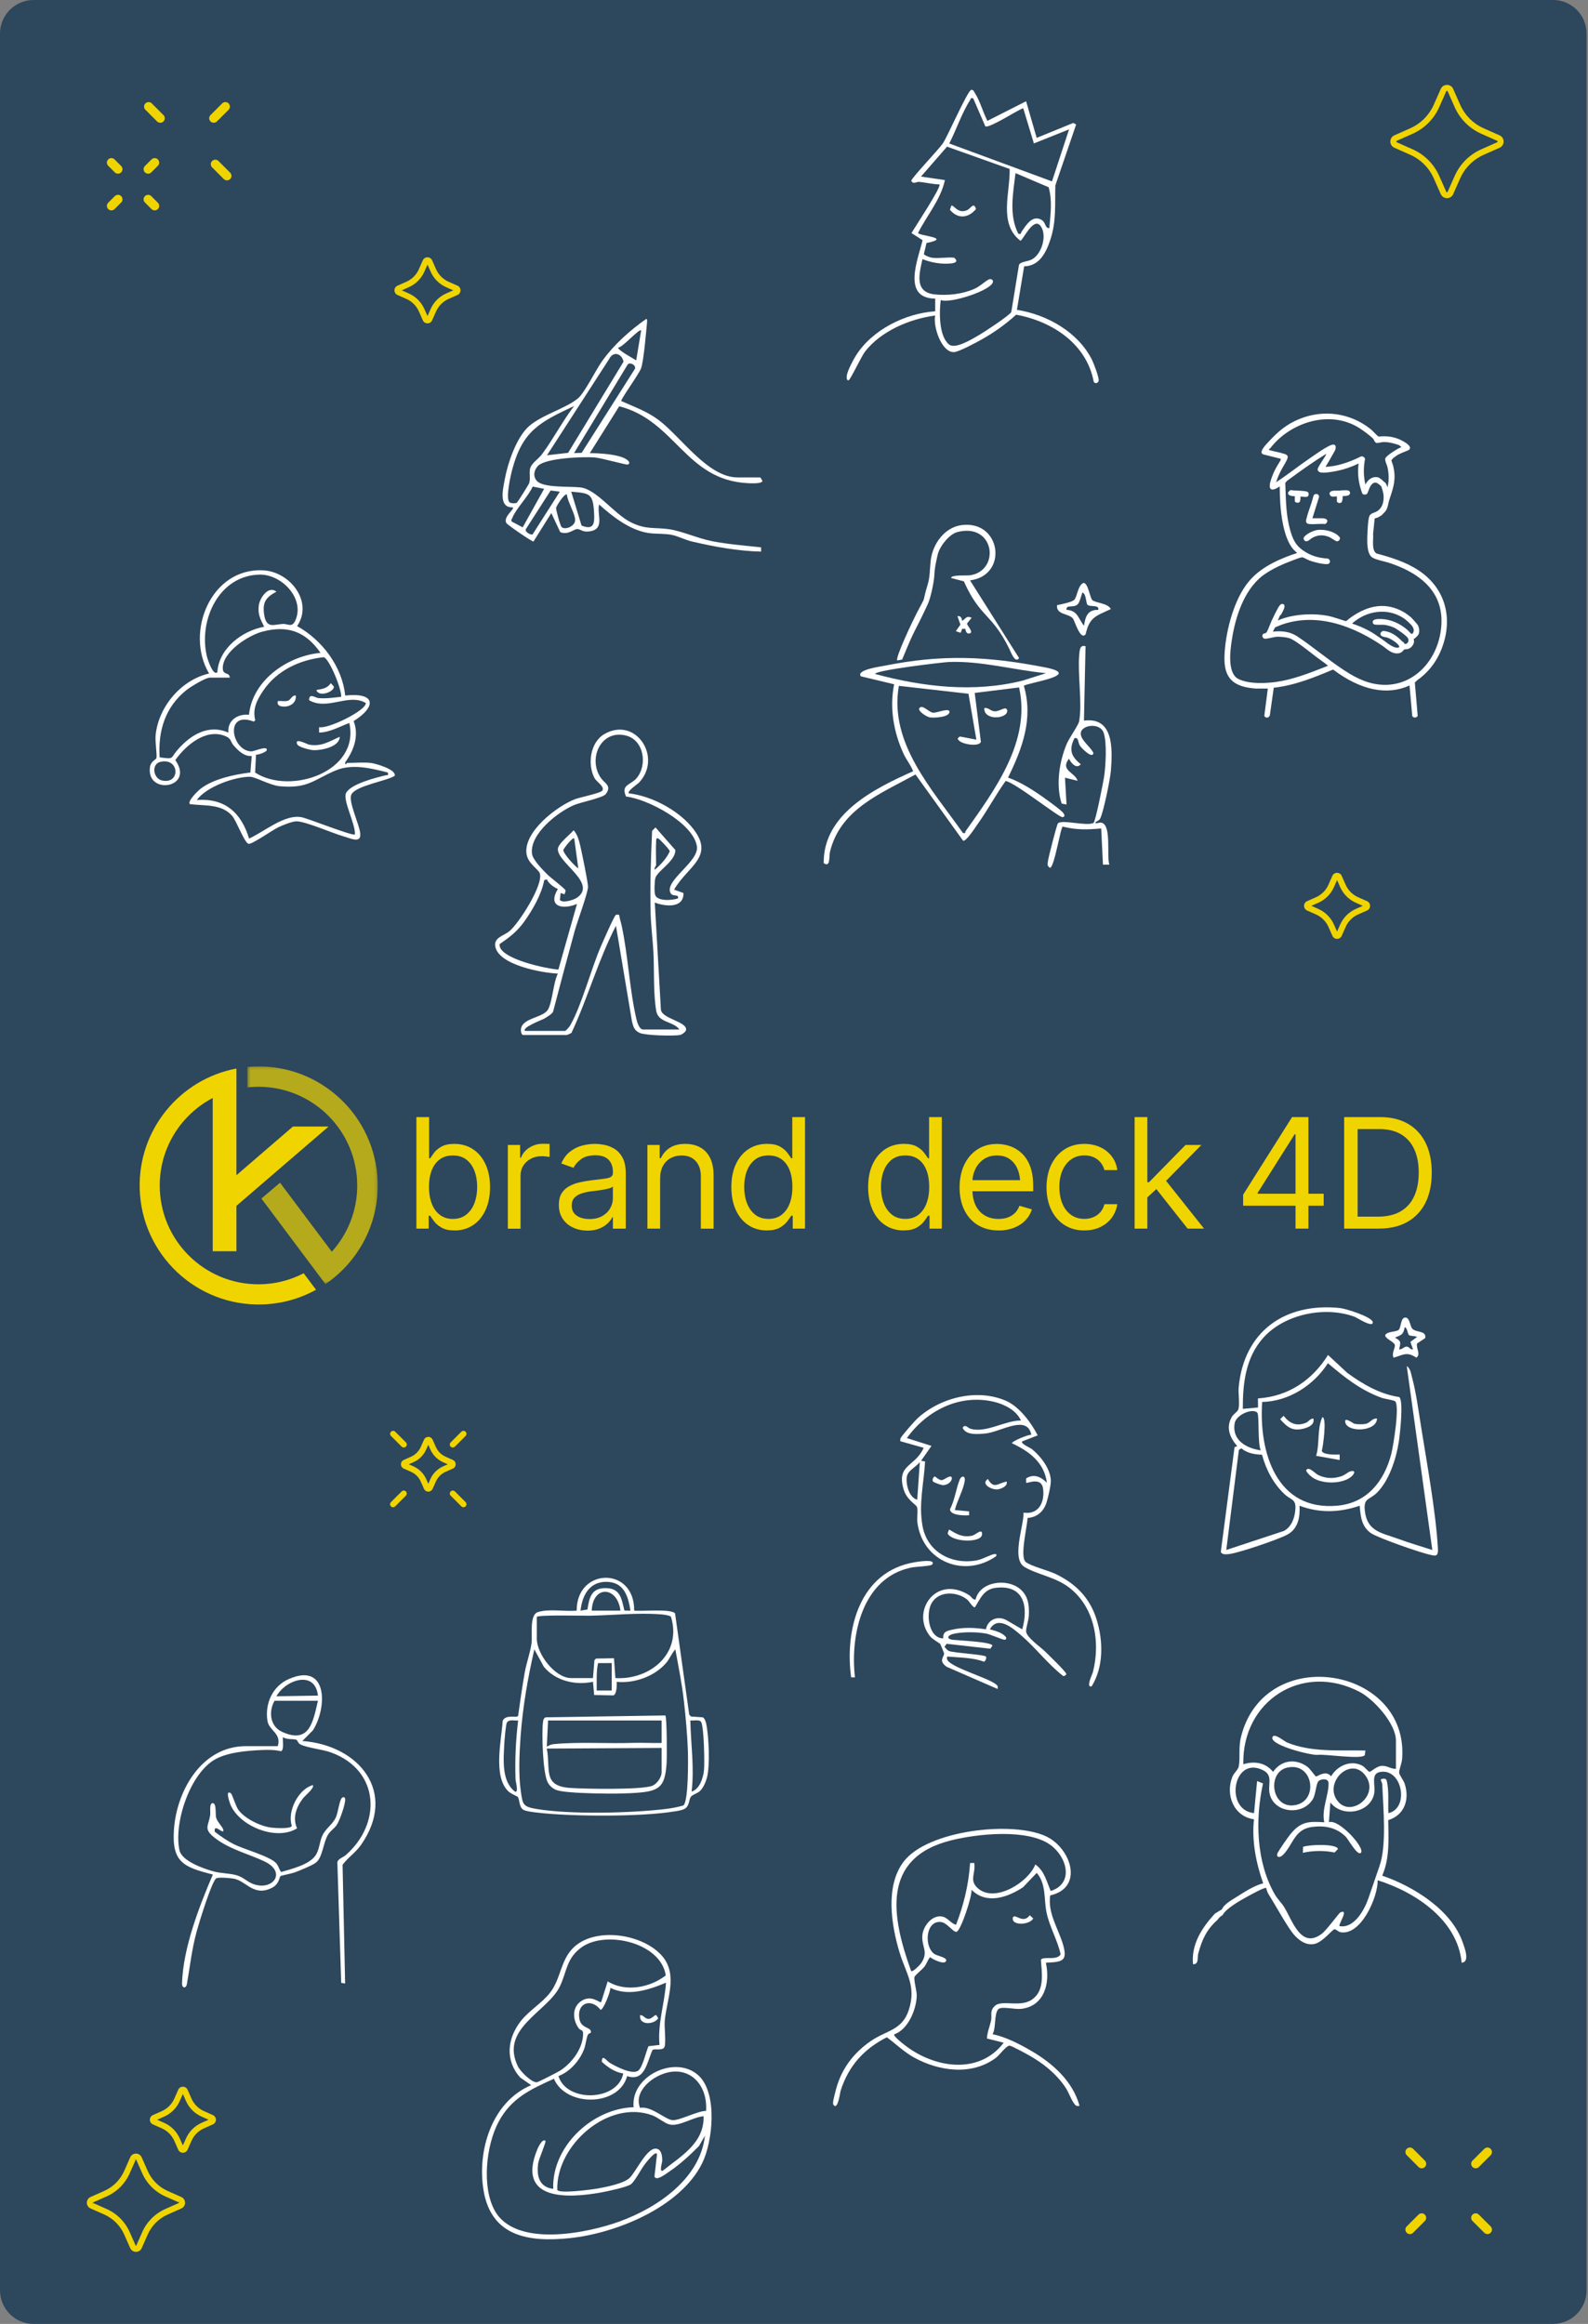 <svg width="529" height="774" viewBox="0 0 529 774" fill="none" xmlns="http://www.w3.org/2000/svg">
<rect x="0" y="0" width="529" height="774" fill="#808080" stroke="none"/>
<g clip-path="url(#clip0_4_130)">
<path d="M517.35 774H11.18C5.01 774 0 769 0 762.82V11.18C0 5 5.01 0 11.18 0H517.35C523.52 0 528.53 5 528.53 11.18V762.82C528.53 768.99 523.52 774 517.35 774Z" fill="#2D475D"/>
<g clip-path="url(#clip1_4_130)">
<path d="M53.39 39.39L49.5 35.5" stroke="#F0D400" stroke-width="3" stroke-linecap="round" stroke-linejoin="round"/>
<path d="M75.08 35.5L71.19 39.39" stroke="#F0D400" stroke-width="3" stroke-linecap="round" stroke-linejoin="round"/>
</g>
<path d="M414.02 469.24L419.08 468.78L419.05 465.76C429.12 465.11 437.16 459.71 442.39 451.29L448.81 457.25C453.97 461.02 459.66 464.33 466.1 465.3C467.67 466.42 466.31 478.11 465.95 480.39C465.06 485.92 462.77 493.09 458.73 497.13C456.11 499.75 454.1 498.75 454.69 503.45C455.53 510.15 460.42 510.55 465.85 512.56C469.55 513.93 473.39 515.02 477.14 516.24L468.62 454.97C469.89 455.88 470 457.34 470.38 458.73C471.73 463.72 472.55 469.9 473.38 475.08C475.33 487.3 478.3 503.51 478.99 515.57C479.03 516.28 479.1 516.99 478.78 517.65C478.27 518.4 477.36 518.02 476.66 517.89C473.55 517.3 459.08 512.26 456.71 510.64C453.56 508.48 453.24 505.03 452.94 501.5C446.15 503.8 439.65 504.01 432.9 501.5C433.13 505.26 432.43 509.16 428.9 511.09C425.88 512.74 413.39 516.95 409.98 517.51C409.06 517.66 407.06 518.02 406.68 516.86L411.25 481.99L412.16 481.67C409.67 478.8 408.27 475.41 410.39 471.84C410.93 470.93 412.29 470.19 412.53 469.37C413.05 467.61 412.44 464.19 412.63 462.1C414.35 443.41 428.07 433.74 446.43 435.66C448.26 435.85 457.3 438.64 457.31 440.44C457.31 442.34 452.1 438.89 451.32 438.6C441.41 434.88 427.75 437.66 420.68 445.73C414.95 452.27 413.97 460.82 414.01 469.23M420.46 466.93C419.32 483.66 425.19 503.37 445.57 501.48C455.38 500.57 461.08 493.37 463.45 484.34C464.12 481.78 466.38 467.94 464.71 466.69C464.21 466.31 461.36 465.94 460.31 465.57C453.31 463.07 447.93 458.77 442.36 454.03C437.62 461.41 429.34 466.74 420.47 466.94M420 483.06C418.91 480.99 419.52 471.5 418.88 470.59C417.65 468.84 411.77 471.02 411.28 474.1C410.37 479.73 415.19 482.35 420 483.06ZM420.4 484.51C417.99 484.42 415.42 484.03 413.55 482.37L412.7 482.9L408.5 516.24L427.71 509.89C430.31 508.48 431.33 505.43 431.52 502.64C431.76 499.13 430.06 499.7 427.84 497.59C424.14 494.07 421.72 489.42 420.41 484.52" fill="white"/>
<path d="M474.77 445.68L472.06 447.45C471.65 449.09 473.4 451.02 471.83 452.19C468.55 450.03 467.51 451.28 464.24 452.19C463.45 450.77 464.89 448.89 464.64 447.9C464.38 446.87 461.2 445.8 461.47 444.6C462.36 443.34 465.16 443.67 465.97 442.88C466.77 442.1 466.55 438.82 468.15 438.82C469.65 438.82 469.66 441.61 470.46 442.52C471.71 443.93 475.28 443.05 474.76 445.69M469.41 444.71C468.85 444.33 468.88 442.2 467.93 442.05C467.48 444.62 466.82 444.58 464.71 445.5C466.89 446.74 466.59 447.13 466.09 449.41C467.08 449.58 467.69 448.47 468.63 448.5C469.47 448.53 469.77 449.62 470.7 449.41L469.84 446.93L472.08 445.27C471.4 444.93 469.88 445.01 469.43 444.7" fill="white"/>
<path d="M446.27 484.44V486.28L438.44 484.88C439.68 480.67 438.7 475.98 440.5 472.01C442.08 472.02 440.75 481.84 440.31 483.23C440.72 484.63 445.05 484.49 446.26 484.44" fill="white"/>
<path d="M435.22 489.51C436.18 488.42 438.08 490.79 439.18 491.3C441.7 492.47 444.2 492.55 446.83 491.68C448 491.3 449.14 490.23 449.82 490.05C452 489.49 451.12 491.22 449.65 492.19C446.47 494.3 440.57 494.26 437.36 492.19C436.85 491.86 434.71 490.08 435.22 489.5" fill="white"/>
<path d="M437.51 472.46C438.03 474.53 435.87 475.41 434.2 475.83C430.48 476.75 428.81 475.31 426.45 472.69L427.59 471.55C429.6 474.05 431.8 475.16 435 473.89C436.03 473.48 436.4 472.44 437.5 472.47" fill="white"/>
<path d="M458.71 472.46C458.69 476.86 448.69 477.26 448.11 473.61C447.82 471.77 450.72 474.09 451.2 474.2C452.13 474.42 453.81 474.42 454.77 474.27C456.56 473.98 456.92 472.32 458.71 472.46Z" fill="white"/>
<path d="M340.53 480.06C339.81 480.78 343.28 482.25 343.77 482.65C346.71 485.04 350 489.27 350.06 493.22C350.08 494.79 349.13 498.84 348.62 500.45C347.67 503.42 345.45 505.38 342.3 505.57C342.23 508.38 339.62 518.55 341.71 520.24C343.39 521.6 349.08 523.03 351.49 524.16C358.23 527.34 363.02 532.09 365.28 539.31C367.53 546.49 367.71 555.16 363.64 561.67C361.61 562.15 363.86 557.74 364.07 556.92C366.63 546.92 364.65 535.18 356.05 528.67C351.47 525.2 345.48 524.44 341.25 521.87C336.82 519.18 341.09 508.19 340.97 503.8C346.07 504.55 348.07 500.28 347.47 495.78C346.93 491.75 342.11 494.16 341.84 493.86L341.82 492.41C344.39 490.73 346.82 491.88 348.74 493.86C347.89 487.07 342.84 483.37 337.09 480.69C337.07 480.02 342.52 477.75 343.56 477.88C342.17 470.9 333.25 477.01 328.22 477.45C325.79 477.66 321.69 478.11 320.68 475.51C321.57 474.18 322.3 475.57 323.33 475.87C328.52 477.38 334.93 473.02 340.1 473.13C338.59 469.72 334.62 467.71 331.04 466.87C319.66 464.2 308.69 469.79 302.1 478.97L310.3 481.57L306.84 486.52L308.17 486.76C307.77 494.08 305.97 500.9 307.32 508.29C308.92 517.04 317.17 521.26 325.51 519.67C327.42 519.31 330.12 517.69 331.23 517.61C331.91 517.56 331.98 517.56 331.88 518.27C321.37 525.74 307.26 520.18 305.59 506.99C305.4 505.5 305.86 503.07 305.47 501.93C305.18 501.09 302.05 499.58 301.01 496.03C298.55 487.65 304.86 488.62 307.7 482.21L299.95 480.02C299.87 479.7 299.88 479.36 299.99 479.04C300.23 478.36 304.69 473.27 305.54 472.49C313.12 465.45 325.54 462.32 335.21 466.59C339.55 468.5 343.61 473.94 345.68 478.07L340.53 480.06ZM305.55 499.49L306.41 486.97C305.14 488.62 302.36 489.77 302.07 491.91C301.74 494.36 302.81 498.8 305.55 499.49Z" fill="white"/>
<path d="M329.74 542.67C331.42 543.11 333.73 543.71 334.93 545.05C335.41 545.59 335.21 546.03 334.7 546.14C334.21 546.24 329.93 544.35 328.55 544.09C325.45 543.51 320.69 543.46 317.62 544.17C315.65 544.62 315.1 545.88 317.42 546.16C319.29 546.38 330.32 546.8 330.6 548.09L329.9 549.13L315.34 547.48L314.63 548.5C315.12 549 315.54 549.68 316.24 549.92C318.1 550.56 327.98 551.07 328.44 551.75C328.71 552.16 328.34 553.18 327.8 553.46C324.13 552.05 319.65 552.1 315.71 551.74C315.3 551.77 315.45 552.47 315.56 552.75C316.49 555.25 328.82 558.72 331.63 560.87C332.35 561.42 332.47 561.57 332.33 562.54L315.34 555.14C312.44 553.04 314.55 551.94 314.49 550.67C314.48 550.5 313.31 547.69 313.22 547.54C313.06 547.29 310.74 546.07 309.89 545.04C303.21 536.94 311.68 524.28 322.81 531.26C323.61 531.76 323.99 532.91 324.99 532.74C326.4 526.78 335.2 525.56 339.65 529.1C342.56 531.42 342.92 534.68 342.72 538.16C342.62 539.87 341.78 542.04 341.82 543.35C341.88 545.28 346.64 548.57 348.11 550.01C349.09 550.97 355.34 556.99 355.22 557.57C355.16 557.87 354.31 558.56 353.92 558.02C348.9 554.04 344.94 548.75 340.11 544.62C337.33 542.24 332.39 537.92 329.74 542.68M340.53 542.68C342.67 535.12 341.12 527.68 331.67 528.85C327.66 529.35 326.63 532.41 324.76 535.34C324.1 535.48 322.91 533.34 322.18 532.75C318.81 530.03 312.79 529.78 310.37 533.89C308.36 537.31 309.24 545.52 314.17 545.69C314.17 543.45 315.21 543.26 317.12 542.8C320.68 541.94 324.84 542.07 328.43 542.67C329.03 539.45 332.33 538.01 335.22 539.58L340.53 542.68Z" fill="white"/>
<path d="M284.82 558.66H283.53C281.35 542.62 286.41 523.43 304.59 520.34C305.36 520.21 312.02 519.04 310.52 521.09C310.14 521.61 305.02 521.81 303.72 522.07C287.39 525.28 283.14 544.39 284.81 558.66" fill="white"/>
<path d="M318.08 502.94L322.83 503.38V504.67C321.25 504.81 316.49 504.75 316.46 502.67C318.04 499.71 318.52 495.65 319.73 492.75C320.29 491.4 321.74 491.37 321.34 493.46C320.73 496.69 318.87 499.77 318.08 502.94Z" fill="white"/>
<path d="M316.14 509.42C318.73 510.95 320.62 512.15 323.81 511.48C325.04 511.22 327.17 508.84 327.16 510.94C327.16 514.02 317.14 513.7 315.68 510.73L316.14 509.42Z" fill="white"/>
<path d="M335.35 493.45C335.77 495.06 333.3 496.02 332.1 496.07C330.17 496.15 326.63 494.23 329.09 492.59C331.09 496.17 332.42 493.97 335.35 493.45Z" fill="white"/>
<path d="M310.79 493.4C310.46 492.82 310.84 492.08 311.39 491.72C314.01 493.75 313.68 492.95 315.92 491.93C317.96 491 317.29 494.37 314.31 494.65C313.61 494.72 310.98 493.72 310.79 493.4Z" fill="white"/>
<path d="M92.52 581.59C93.89 577.32 89.6 576.42 89.09 573.14C88.19 567.36 90.81 561.57 96.25 559.2C109.22 553.54 109.07 568.66 104.26 576.28L100.72 579.86C119.54 581.23 132.5 596.84 120.33 614.37C118.39 617.17 115.97 618.55 114.12 621.11L114.97 660.62L113.66 660.42L112.38 620.24C112.6 619.08 114.29 618.64 115.18 617.86C127.23 607.29 126.47 589.69 110.45 583.74C107.38 582.6 102.73 582.23 100.18 581.06C99.14 580.58 99.19 579.59 98.68 579.43C97.54 579.08 95.51 579.48 94.25 578.57C94.08 579.58 94.76 582.98 93.56 583.27C91.5 582.75 89.21 582.78 87.1 582.87C82.4 583.08 76.1 583.6 71.92 585.83C63.33 590.42 57.8 607.17 59.79 616.25C60.57 619.83 67.63 622.3 70.94 623.24C73.59 623.99 76.22 623.86 78.71 624.54C80.98 625.16 82.19 626.61 84.07 627.38C90.66 630.08 95.84 623.62 88.05 619.94C82.58 617.36 76.22 615.88 71.38 611.99C67.77 609.09 69.38 608.29 70.01 604.65C70.17 603.74 69.66 600.8 70.7 600.58C72.22 600.26 71.69 604.21 71.98 605.34C72.34 606.79 74.2 608.47 74.38 609.42C74.77 611.48 71.07 606.86 71.55 610.09C73.62 611.66 75.77 613.18 78.1 614.33C81.37 615.94 90.17 618.33 92.08 620.65C92.8 621.52 92.98 622.62 93.64 623.5C97.08 622.49 102.89 621.09 105.04 618.07C106.46 616.08 106.37 613.54 107.39 611.35C108.48 609 110.75 607.67 111.83 605.42C112.59 603.82 113.07 599.59 113.88 598.83C114.41 598.33 114.89 598.61 114.97 599.07C115.24 600.53 113.13 606.48 112.13 607.89C111.32 609.04 110.09 609.74 109.27 611.07C107.67 613.65 107.53 618.44 105.33 620.3C104.23 621.23 99.68 623.08 98.1 623.66C97.25 623.98 93.63 624.68 93.45 624.84C93.02 625.22 93.03 627.51 90.65 628.73C84.6 631.84 82.12 626.56 77.94 625.72C76.89 625.51 72.59 625.12 71.99 625.63C70.41 626.97 66.27 640.53 65.51 643.33C63.83 649.51 63.35 654.69 62.26 660.81C61.98 662.39 60.58 662.29 60.64 660.52C61 648.81 66.33 635 70.91 624.33C61.28 621.9 57.19 620.32 57.94 609.41C58.84 596.32 67.24 581.57 81.93 581.57H92.51L92.52 581.59ZM105.91 564.74C104.96 556.08 95.1 559.48 92.09 564.96L105.91 564.74ZM105.91 566.47H91.44C89.42 570.07 89.91 574.99 94.02 576.84C103.1 580.93 104.26 573.54 105.91 566.47Z" fill="white"/>
<path d="M104.18 594.54C104.98 595.36 101.55 598.15 100.98 598.89C98.73 601.84 97.36 605.39 98.96 608.94C92.27 613.19 80.15 608.47 76.88 601.32C76.56 600.62 74.82 595.68 76.98 597.34C77.34 597.62 78.55 601.56 79.37 602.73C81.44 605.67 86.73 608.22 90.25 608.69C91.43 608.85 96.95 609.23 97.21 608.12C95.61 603.33 99.37 595.91 104.17 594.55" fill="white"/>
<path d="M211.27 536.42C213.61 536.74 223.68 535.73 224.88 537.36L229.6 571.09L230.22 571.71L234.12 571.97C234.76 572.29 235.12 573.48 235.26 574.15C236.14 578.21 236.56 588.14 235.5 592.07C235.1 593.56 234.27 595.51 233.13 596.56C232.35 597.28 230.68 597.72 230.18 598.39C229.48 599.31 229.7 601.06 228.51 602.13C227.62 602.92 225.9 603.11 224.7 603.31C213.65 605.15 190.31 605.05 179.08 603.72C177.91 603.58 175.11 603.29 174.26 602.72C172.85 601.76 173.14 599.3 172.47 598.48C172.21 598.16 170.21 597.5 169.23 596.52C164.22 591.48 167.04 579.55 167.47 573.11C168.49 570.86 172.14 572.3 172.59 571.5C173.27 566.71 173.94 561.91 174.78 557.14C175.35 553.89 176.77 550.01 177.1 546.99C177.36 544.62 176.35 537.88 179.12 536.95C182.76 535.73 188.24 536.81 192.11 536.43C192 522.14 211.39 521.57 211.26 536.41M210.01 536.44C209.27 531.53 207.8 526.84 201.91 526.85C196.26 526.85 193.93 531.46 193.39 536.44L195.7 536.05C196.3 531.92 197.1 528.82 201.92 528.94C206.73 529.05 207.05 532.52 208 536.4L210.02 536.45L210.01 536.44ZM206.68 536.44C205.7 528.28 197.47 527.86 197.12 536.44H206.68ZM178.83 538.52V545.8C178.83 550.92 184.91 558.9 190.26 558.9H197.53L198.02 552.92L198.55 552.4L204.53 552.3L205 558.9C216.54 559.59 227.27 550.71 223.52 538.51C223.16 538 220.93 537.73 220.2 537.68C212.4 537.09 204.26 537.97 196.51 538.13C194.17 538.18 179.31 537.77 178.83 538.53M197.53 560.14C191.73 561.4 185.02 559.85 181.15 555.11L178 549.33C175.85 558.79 174.13 568.51 173.43 578.22C173.02 583.9 172.68 590.86 173.48 596.46C174.12 600.97 174.1 601.72 178.68 602.49C190.08 604.39 209.82 603.88 221.44 602.54C223.51 602.3 225.63 601.93 227.62 601.34C229.39 600.06 229.24 585.94 229.15 583.2C228.98 577.96 228.42 571.87 227.83 566.64C227.19 560.85 226.01 555.06 224.97 549.34C223.72 550.69 223.1 552.49 221.86 553.92C218 558.37 211.27 560.75 205.43 560.15C205.5 561.18 205.49 564.28 204.34 564.67L197.93 564.55L197.54 560.16L197.53 560.14ZM203.77 553.9L199.22 553.92C198.59 556.92 198.81 559.99 198.78 563.04H203.77V553.9ZM172.59 573.03C171.38 573.15 169.68 572.54 168.88 573.68C168.49 574.23 168.06 579.52 168 580.7C167.74 585.93 167.01 593.3 171.56 596.72C172.86 597.26 171.76 593.27 171.75 592.79C171.49 586.2 171.82 579.55 172.6 573.03M230.38 596.72C233.13 595.9 234.29 592.02 234.53 589.44C234.74 587.16 234.53 574.79 233.51 573.43C232.92 572.65 230.93 573.14 229.97 573.02C230.13 580.95 231.35 588.79 230.39 596.72" fill="white"/>
<path d="M221.64 571.36C222.19 571.94 222.19 585.47 222.06 587.36C221.5 595.26 219.65 596.59 211.88 597.13C206.47 597.51 199.04 597.41 193.57 597.15C191.54 597.05 187.09 596.82 185.38 596.19C184.14 595.74 183.12 594.84 182.48 593.68C180.81 590.65 180.41 577.28 180.88 573.62C180.97 572.91 181.04 572.36 181.73 571.97L221.64 571.35V571.36ZM220.4 573.02H182.57L182.16 581.75C182.95 581.3 183.49 581.01 184.43 580.91C192.1 580.1 202.49 580.76 210.61 580.49C213.86 580.38 217.15 580.6 220.4 580.51V573.03V573.02ZM220.4 582.17L182.15 582.38C183.49 589.31 180.69 594.83 189.83 595.48C194.82 595.84 213.1 596.14 217.08 594.85C218.79 594.3 220.4 591.97 220.4 590.27V582.16V582.17Z" fill="white"/>
<path d="M434.02 617.09L434.08 615.12C435.8 614.36 445.28 613.98 445.71 615.83L444.57 617C441.19 616.29 437.35 616.34 434.02 617.1" fill="white"/>
<path d="M454.86 583.03L454.64 584.58C453.53 586.1 441.44 584.15 438.91 584.48C436.6 584.65 423.31 581.32 423.85 578.71C424.24 576.86 427.76 579.94 428.79 580.37C436.8 583.69 446.35 582.86 454.86 583.03Z" fill="white"/>
<path d="M487.27 646.96C483.54 636.1 470.76 628.22 460.45 624.71C463.01 618.76 462.53 612.54 462.45 606.21C467.85 604.58 469.66 599.33 467.93 594.09C467.52 592.86 466.13 591.17 466.09 590.41C466.04 589.42 466.96 587.35 467.08 585.83C469.46 555.08 421.27 547.06 413.42 578.44C412.49 582.15 413.23 585.32 412.65 588.35C412.44 589.43 411.04 590.49 410.52 591.81C408.15 597.78 410.97 605.02 417.73 605.93C416.95 613.06 418.4 620.49 420.8 627.26C417.92 627.98 414.77 629.99 412.2 631.63C410.53 632.7 407.73 634.18 407.06 635.91L404.7 637.36C400.4 642.03 396.78 647.55 397.42 654.21C399.45 654.31 398.8 651.99 399.17 650.63C400.43 646.04 401.89 642.72 405.52 639.49C405.99 638.81 406.59 638.23 407.29 637.84C408.44 635.55 413.46 632.83 415.38 631.76C416.37 631.21 421.3 628.47 421.8 628.81C421.97 629.65 422.29 630.45 422.75 631.17C424.87 634.49 429.04 642.18 431.22 644.56C432.93 646.43 435.1 647.93 437.71 647.49C440.54 647.01 443.74 642.7 444.52 642.57C445.05 642.48 445.75 643.38 446.51 643.53C453.37 644.84 459.04 631.81 458.94 626.25C471.41 630.13 485.61 639.49 486.9 653.7C489.77 653.52 487.91 648.79 487.28 646.96M452.83 563.45C457.7 565.97 465.02 574.09 465.02 579.73V589.14C463.28 589.18 462.06 588.02 460.25 588.14C458.47 588.26 456.7 590.21 456.19 590.12C455.75 590.04 454.62 588.47 453.69 588.01C449.86 586.1 445.47 588.11 443.42 591.62C441.68 589.38 438.8 591.77 438.36 591.67C438.14 591.62 436.42 589.08 435.49 588.41C431.58 585.59 426.76 586.2 424.09 590.15C421.66 587.05 417.84 586.45 414.18 587.61C413.7 566.54 433.73 553.57 452.83 563.45ZM445.86 600.16C440.39 593.99 450.15 584.28 455.08 591.7C459.33 598.09 450.28 605.16 445.86 600.16ZM430.65 601.31C423.44 601.82 422.17 590.26 428.78 588.73C437.77 586.65 439.53 600.68 430.65 601.31ZM455.76 632.49C454.42 636.28 450.98 642.42 446.22 641.5C445.73 641.04 449.56 635.58 446.49 636.95C446.06 637.14 442.02 642.75 440.35 644.03C433.43 649.33 430.58 639.76 427.83 635.23C426.95 633.78 425.59 632.58 424.6 630.83C418.44 620 418.11 605.91 420.74 594L418.77 593.2L417.75 603.88C407.81 602.9 410.74 584.7 420.66 589.54C424.1 591.22 422.43 594.03 422.87 596.98C423.9 603.78 433.79 605.02 437.31 599.28C438.37 597.55 438.37 593.93 439.31 593.15C440.24 592.38 442.52 592.28 442.57 593.84C442.7 597.76 440.16 602.64 441.15 606.93C435.77 606.55 433.16 606.76 429.75 611.04C428.93 612.07 426.16 616.06 425.63 617.09C424.95 618.43 426.15 619.17 427.63 617.56C430.92 613.99 431.3 609.13 437.33 608.45C441.53 607.97 445.24 608.72 448.29 611.73C449.16 612.59 452.21 618.27 453.35 617.09C454.88 615.51 445.91 605.67 442.69 606.91L443.18 600.32C447.04 605.39 456.08 603.89 457.68 597.79C458.5 594.68 456.16 590.49 460.2 590.11C467.33 589.42 469.38 602.42 462.5 603.88C462.34 600.61 462.78 596.15 461.92 593.02C461.63 591.98 460.11 592.53 459.95 592.7C459.89 592.77 460.44 593.8 460.47 594.46C460.77 602.04 462 614.6 459.54 621.52C458.24 625.19 457.08 628.8 455.77 632.49" fill="white"/>
<path d="M349.85 631.3C348.95 637.18 352.59 642.39 354.14 647.72C355.76 653.31 353.74 653.45 348.4 653.7C349.9 660.4 347.98 668.18 340.17 669.07C338.05 669.31 333.84 668.2 332.7 669.08C331.08 670.32 331.88 675.52 330.64 677.53C334.77 678.29 339.6 680.78 343.27 682.9C350.53 687.09 357.32 693.03 359.62 701.37C358.57 701.52 358.41 701.39 357.82 700.61C356.82 699.3 356.01 696.84 354.87 695.15C351.78 690.6 347.41 687.12 342.65 684.47C341.62 683.89 337.11 681.44 336.38 681.34C335.26 681.18 333.05 684.43 331.74 685.4C323.7 691.39 312.78 689.86 304.46 685.26C301.12 683.41 298.47 680.76 295.43 678.54C287.73 682.44 282.67 688.1 280.03 696.34C279.85 696.9 279.06 703.3 277.58 700.92C277.27 700.41 278.03 697.7 278.23 696.88C279.96 689.56 283.96 684 290.11 679.77C295.28 676.22 300.53 676.24 302.73 669.48C305.33 661.48 301.82 657.38 299.67 650.31C296.9 641.16 294.84 628.22 301 620.07C308.97 609.53 337.44 606.32 348.59 611.67C356.77 615.6 361.2 628.72 349.86 631.29M324.56 620.5C325.07 624.17 322.62 626.37 326 629.11C331.64 633.68 342.52 626.97 344.9 620.97C348 623.22 348.57 626.55 350.03 629.81C357.9 627.28 355.41 618.47 349.96 614.5C342.37 608.96 325.57 610.75 316.79 612.96C293.47 618.81 296.96 638.32 303.53 656.5C304.08 656.89 306.43 654.46 306.8 653.93C309.48 650.1 306.94 648.44 307.26 644.58C307.51 641.59 310.31 637.96 313.53 638.27C315.65 638.48 316.64 640.6 318.48 641.07C321.05 634.46 322.69 627.61 323.16 620.5H324.56ZM328.77 678.94C328.85 676.9 329.68 675.03 330.13 673.05C330.53 671.24 329.61 669.89 331.32 668.17C333.67 665.81 339.92 668.85 343.96 665.85C348.04 662.83 347.07 657.24 346.75 652.74C347.51 651.39 352.07 653.14 353.32 650.92C352.28 646.14 349.58 641.69 348.61 636.9C347.71 632.47 348.55 627.46 345.36 623.79L340.8 628.57C335.67 631.95 328.61 634.44 323.63 629.4C323.9 631.49 320.08 642.98 318.68 643.4C317.59 643.73 315.61 640.44 313.53 640.16C308.52 639.49 307.69 647.79 311.03 650.63C312.03 651.48 315.45 651.85 315.2 653C314.82 654.71 310.5 652.44 309.82 651.85C309.01 652.85 308.73 654.01 307.91 655.07C307.21 655.98 304.91 657.79 304.66 658.39C304.3 659.26 305.42 663.14 305.39 664.66C305.29 669.2 302.53 675.99 297.9 677.55C297.52 678.1 300.33 680.3 300.95 680.8C310.66 688.64 325.91 691.41 334.36 680.35L328.75 678.94H328.77Z" fill="white"/>
<path d="M337.77 640.03C337.31 639.63 337.09 638.36 337.9 638.27C338.9 638.15 341.11 640.53 343.04 637.89L344.2 638.97C343.15 640.79 339.14 641.23 337.78 640.03" fill="white"/>
<path d="M208.92 691.45C206.22 701.61 188.6 701.89 184.52 692.36C176.71 695.89 170.31 698.8 166.09 706.71C161.93 714.51 160.44 728.34 164.79 736.23C171.67 748.72 195.67 743.82 206.55 739.83C219.04 735.25 233.26 725.62 234.83 711.32L232.86 714.75C229.93 717.7 226.59 720.83 223.12 723.15C222.18 723.78 218.5 726.71 218.02 724.87L218.85 717.59C218.63 715.8 215.02 720.55 214.78 720.86C213.61 722.38 211.42 726.6 210.18 727.49C208.81 728.47 202.34 729.84 200.37 730.2C188.82 732.3 171.91 732.93 179.03 715.77C179.25 715.23 180.74 712.08 181.7 713.05C182.01 713.36 179.51 719.06 179.31 720.37C178.66 724.58 179.55 728.46 184.29 729.03C183.78 714.91 197.28 702.27 211.07 701.83C210.01 691.37 225.06 684.25 232.67 691.24C239.15 697.19 237.46 713.34 233.88 720.54C226.58 735.2 205.14 743.87 189.69 745.45C176.25 746.83 163.67 744.97 161.09 729.57C158.88 716.35 163.8 700.02 176.95 694.49L173.26 691.92C168.2 686.2 168.96 678.94 173.5 673.13C176.25 669.61 180.62 667.13 183.35 663.54C186.77 659.05 186.73 653.09 190.77 648.93C198.02 641.47 214.52 644.07 220.79 651.73C225.9 657.97 222 666.25 221.44 673.12C221.27 675.25 221.9 680.16 221.38 681.69C220.86 683.2 217.85 682.15 217.35 682.82C215.52 686.78 214.84 693.48 208.91 691.47M202.44 659.92C208.33 663.6 216.6 662 221.78 657.93C220.14 647 201.9 642.83 193.83 648.51C188.66 652.15 188.9 656.55 186.54 661.52C182.45 670.1 166.29 675.55 172.56 688.29C173.37 689.95 177.11 693.63 178.82 693.53C179.25 693.51 185.78 690.17 186.59 689.64C190.42 687.19 193.99 682.49 194.23 677.81C194.34 675.64 193.53 676.61 192.72 675.46C190.8 672.73 190.5 668.79 193.38 666.64C196.89 664.03 199.72 667.22 200.26 666.83L202.43 659.92H202.44ZM221.87 660.35C216.13 662.76 209.29 665.02 203.31 662.08C203.44 663.3 200.99 669.42 200.07 669.41C196.85 665.29 191.96 667.18 193.04 672.56C193.69 675.78 197.12 675.03 196.84 676.98C196.81 677.18 196.08 677.17 195.83 677.73C195.24 679.08 195.14 680.99 194.57 682.5C193.11 686.32 189.85 690.03 186.03 691.46C188.78 700.41 205.81 699.84 207.62 690.59C204.9 690.21 202.44 688.52 200.48 686.71C200.48 683.89 202.15 686.47 203.15 687.06C205.13 688.24 210.71 691.2 212.67 689.59C214.11 688.41 215.2 683.34 216.02 681.51L219.7 681.09C219.01 674.02 221.41 667.3 221.86 660.36M235.21 703.06C235.85 693.26 228.21 686.67 218.84 691.65C215.16 693.61 211.45 697.67 213.21 702.05C216.83 701.31 221.33 705.72 223.85 706.12C226.05 706.48 232.38 703.02 235.22 703.06M234.39 704.84C230.89 705.06 226.05 708.5 222.85 707.53C221.12 707 219.2 705.23 217.23 704.51C202.64 699.17 185.16 714.52 185.65 729.4C186.47 730.7 197.09 729.26 199.08 728.91C201.89 728.42 207.89 727.22 209.77 725.35C211.85 723.28 215.28 715.8 218.24 715.63C220.38 715.51 220.65 718.18 220.6 719.75C220.59 720.25 219.53 723.5 220.78 722.98C226.85 718.09 234.6 713.83 234.39 704.85" fill="white"/>
<path d="M213.24 671.15C214.36 671.1 214.87 672.42 216.04 672.42C217.14 672.42 218 671.02 218.62 671.15L219.28 672.23C217.75 674.43 212.76 674.6 213.24 671.16" fill="white"/>
<path d="M174.24 344.72C173.68 344.55 173.53 343.69 173.52 343.14C173.51 338.96 180.92 339.12 182.56 336.22C184.04 333.6 184.31 327.3 185.83 324.26C180.61 324.05 166.2 321.45 165 315.28C164.41 312.25 167.72 311.75 169.68 310.15C172.8 307.6 181 294.83 179.84 290.93C179.41 289.49 175.89 287.68 175.4 284.43C174.3 277.08 185.54 268.45 191.62 266.15C193.19 265.56 200.13 264.14 200.64 263.34C201.52 261.95 198.73 260.45 198.02 259.1C195.62 254.53 196.63 247.2 201.33 244.49C211.75 238.47 220.79 252.21 212.91 260.61C212.31 261.25 208.83 263.49 209.49 264.23C216.82 265.08 225.36 269.53 230.18 275.14C238.79 285.16 229.25 288.21 224.55 296.3L227.68 297.43C227.82 302.6 221.59 301.96 218.13 300.61L220.15 336.11C220.21 339.33 228.99 340.18 228.54 343.06C228.45 343.65 227.2 344.58 226.54 344.71C224.37 345.12 215.08 344.88 213.14 344.04C211.34 343.26 211 342.05 210.54 340.28L205.19 308.35C199.26 319.76 195.81 332.42 190.37 344.01C190.19 344.16 188.93 344.73 188.82 344.73H174.27L174.24 344.72ZM174.92 343.35H188.34C189 342.75 189.58 342.18 190.02 341.39C193.8 334.71 196.88 322.8 200.18 315.17C200.75 313.85 204.64 304.94 205.17 304.7C205.35 304.62 206.37 304.51 206.31 304.99C206.45 306.1 206.85 307.15 207.08 308.24C209.24 318.24 209.69 329.44 211.97 339.28C212.22 340.36 212.89 342.89 214.27 342.89H226.32C224.46 340.15 219.3 340.7 218.61 336.73C217.6 330.89 217.98 323.25 217.67 317.2C217.46 313.12 216.86 308.54 216.75 304.48C216.5 295.23 216.81 285.95 217.23 276.72L218.36 275.58L224.97 283.1C225.13 286.71 219.07 290.01 218.34 292.38C218.02 293.43 217.92 297 218.23 298C218.93 300.32 224.04 299.87 225.87 299.22C226.2 297.58 224.11 298.87 223.36 297.41C221.25 293.27 232.99 286.99 232.15 281.84C230.89 274.07 215.82 266.14 208.55 265.29C206.74 261.32 210.1 261.46 212.02 259.23C215.79 254.85 214.55 246.48 208.51 244.98C200.11 242.88 195.7 252.81 200.22 259.18C201.5 260.98 203.89 261.68 201.8 264.48C200.87 265.72 193.5 267.19 191.32 268.1C185.92 270.34 176.28 277.84 177.24 284.43C177.53 286.44 180.87 289.79 182.4 291.31C183.4 292.3 188.09 295.86 188.36 296.51C188.55 296.99 188.02 297.4 188.13 297.88L186.77 297.42L186.5 299.72C187.36 300.92 191.1 299.76 192.2 299C199.18 294.16 185.42 287.2 185.85 282.68C186.02 280.88 189.9 277.97 191.08 276.52C192.34 277.88 192.85 279.82 193.28 281.59C193.76 283.58 195.91 293.99 195.88 295.37C195.83 297.5 192.27 307.05 191.44 310.07C188.98 319.02 186.59 327.99 184.24 336.98C183.84 337.79 181.99 338.86 181.15 339.35C180.61 339.66 173.66 342.26 174.94 343.37M191.29 279.24C190.8 278.72 187.88 282.44 187.66 283.09C187.63 284.32 191.4 288.41 192.65 289.24L191.29 279.24ZM218.57 280.37C218.42 282.85 218.57 285.58 218.57 288.1C218.57 288.37 217.84 289.03 218.12 289.69C219.99 288.11 222.16 285.79 223.11 283.54C223.09 282.97 219.82 279.52 219.25 279.24C218.49 278.86 218.6 280.01 218.57 280.37ZM182.19 292.88L181.29 293.14C180.44 297.81 177.41 303.09 174.65 306.93C172.21 310.33 169.8 312.11 166.43 314.46C165.87 319.32 182.41 322.72 186.01 322.93L192.21 301.07C187.32 303.11 182.31 301.94 185.84 296.08C184.55 295.59 182.6 294.12 182.2 292.89" fill="white"/>
<path d="M123.48 254.09C125.06 254.28 132.14 256.28 131.48 258.41C128.81 260.12 118.52 261.67 117.06 264.62C115.91 266.94 119.8 274.61 120.02 277.74C120.25 281 116.77 279.21 114.55 278.59C110.79 277.55 101.86 273.56 98.75 273.55C97.3 273.55 94.13 274.87 92.71 275.53C90.94 276.36 83.87 281.32 82.8 281.05C81.42 280.7 78.81 273.48 77.38 271.79C73.85 267.63 68.09 268.46 63.25 267.82C62.31 266.88 65.98 263.36 66.7 262.8C70.99 259.41 78.04 257.96 83.4 257.29L83.86 251.8C81.31 251.97 79.47 250.1 77.9 248.37C76.62 246.95 77.25 245.97 74.8 245.06C68.4 242.66 61.88 248.26 58.4 253.15C65.06 262.61 48.38 265.02 49.99 255.27C50.26 253.64 52.07 252.82 52.11 252.53C52.35 250.95 51.6 247.1 51.85 244.76C52.85 235.31 60.35 226.45 69.65 224.32C61.5 210.65 70.23 188.99 87.76 189.96C96.63 190.45 104.48 200.46 98.97 208.53C107.34 213.18 114.03 222.05 114.99 231.66C125.21 230.54 125.52 235.32 117.81 240.17C119.67 245 117.9 249.91 115 253.88C114.88 255.28 115.49 254.1 115.68 254.1C118.08 254.1 121.19 253.83 123.47 254.1M87.99 208.74C86.77 206.22 85.83 204.67 86.2 201.69C86.51 199.22 89.36 194.87 92.1 197.07C88.53 198.95 87.35 200.62 88.02 204.83C88.76 209.48 91.24 207.98 94.19 207.81C96.09 207.71 97.36 209.31 98.55 206.26C101.39 198.99 93.58 191.21 86.45 191.38C72.86 191.69 66.13 206.58 68.88 218.46C69.13 219.52 70.98 225.3 72.41 223.87C72.86 216.01 80.65 210.08 87.98 208.75M76.54 225.69H69.9C68.47 225.69 63.45 228.77 62.12 229.82C55.05 235.47 52.62 243.35 53.18 252.25C58.21 252.89 56.64 252.63 59.15 249.74C63.44 244.8 69.45 241.05 76.08 244.01C75.7 239.91 79.15 237.71 82.95 238.05C84.11 226.51 95.83 218.46 106.77 217.44C101.87 210.41 95.98 208.15 87.53 210.34C82.79 211.56 73.96 217.16 74.22 222.72C74.33 225 76.44 223.73 76.55 225.69M113.64 232.1C113.93 229.73 109.69 219.34 107.83 218.89C99.84 219.75 92.17 223.32 87.62 230.13C85.58 233.18 84.07 236.09 85.03 239.89L84.54 240.34C74.68 236.52 77.08 250.05 83.71 250.26C84.6 250.29 88.95 248.27 88.89 249.73C88.86 250.51 86.09 251.38 85.28 251.38L84.99 257.31C96.61 264.88 119.96 257.08 116.37 240.8C113.08 242.01 109.91 243.9 106.3 244V242.18C109.18 242.93 122.04 236.62 121.86 234.15C116.36 230.89 109.67 236.33 103.67 233.58C102.98 233.26 102.78 233.22 103.1 232.33C103.51 231.15 105.19 232.44 106.11 232.51C108.74 232.73 111.05 232.35 113.63 232.09M53.52 253.72C50.31 254.42 50.99 259.27 53.97 259.94C60.15 261.34 59.88 252.34 53.52 253.72ZM129.21 257.3C123.67 255.89 117.33 254.28 111.81 256.61C104.52 259.68 102.63 262.71 93.27 261.87C89.92 261.57 85.02 258.7 83.25 258.71C78.06 258.71 68.71 262.07 65.56 266.46C74.92 265.75 80.38 270.69 82.97 279.29C87.92 277.08 94.79 271.12 100.39 272.17C102.74 272.61 117.58 278.59 118.22 277.91C118.54 274.75 114.16 266.56 115.25 264.19C116.64 261.14 125.41 258.93 128.53 258.22C129.24 258.06 129.33 258.53 129.22 257.32" fill="white"/>
<path d="M113.18 245.39C113.09 248.83 106.94 249.96 104.37 249.85C103.33 249.8 99.41 248.85 99 247.89C97.97 245.5 102.33 247.91 102.99 248.02C107.1 248.74 109.67 246.95 113.19 245.38" fill="white"/>
<path d="M98.52 231.65C98.84 233.96 96.77 235.36 94.64 235.34C93.29 235.33 92.15 234.94 92.56 233.49C93.63 233.4 94.87 233.7 95.9 233.39C96.9 233.1 97.25 231.49 98.51 231.65" fill="white"/>
<path d="M105.39 229.82C107.4 229.44 108.95 229.33 110.2 227.53L111.22 228.66C111.4 230.41 106.2 232.37 105.39 229.82Z" fill="white"/>
<path d="M465.32 151.4C465.13 151.51 464.07 152.28 463.91 152.43C463.83 152.51 463.26 153.19 463.25 153.24C463.22 153.41 463.79 154.88 463.88 155.26C464.95 159.8 463.9 162.43 462.54 166.56C462.14 167.77 462.15 169.2 461.22 170.26C461.1 170.4 460.14 171.39 460.08 171.44C460 171.5 459.25 171.95 459.12 172.02C458.69 172.25 458.19 172.34 457.73 172.49L457.18 177.79C457.37 179.62 456.53 183.54 458.51 184.58C463.33 185.87 468.28 187.41 472.46 190.18C480.44 195.47 483.6 204.28 480.76 213.86C479.22 219.06 476.32 223.32 471.93 226.39C471.66 226.58 471.53 226.98 471.07 227.1L472.04 238.33C471.75 238.77 471.34 238.84 470.89 238.58L470.72 238.37L469.79 227.91C460.84 232.21 451.63 228.33 444.31 222.83L444.01 222.76C437.62 225.43 431.09 228.11 424.12 228.81L422.8 238.11C422.67 238.8 421.78 239 421.44 238.37L422.64 229.06H418.26C411.02 228.5 407.91 225.89 408.17 218.45C408.43 211.05 410.94 201.07 415.26 195.05C418.51 190.53 423.25 187.81 428.46 185.73C429.82 185.19 431.21 184.72 432.61 184.28L431 182.74C429.02 180.41 428.05 176.72 427.5 173.76C426.76 169.73 426.59 165.6 426.56 161.51C421.91 164.84 423.16 160.94 424.31 158.04C424.98 156.35 425.89 154.99 426.78 153.5C426.89 153.31 426.85 152.87 427.08 152.64L420.88 151.08C419.69 150.6 421.88 148.29 422.38 147.74C425.64 144.17 428.51 141.54 433.12 139.7C441.04 136.54 449.79 137.82 456.39 143.05C457.44 143.89 458.1 144.9 459.19 145.65C462.03 145.32 464.74 145.7 467.24 147.12C467.88 147.48 470.4 148.94 469.09 149.7C467.9 150.19 466.41 150.75 465.31 151.39M452.64 142.13C442.8 136.21 429.62 140.49 423.09 148.98C422.84 149.31 422.46 149.29 422.44 150.01C424.08 150.55 425.93 150.8 427.56 151.33C428.8 151.73 429.02 151.93 428.43 153.17C427.89 154.31 427.13 155.4 426.59 156.47C425.84 157.96 425.19 159.39 424.76 161.01C424.88 161.11 425.43 160.7 425.57 160.6C429.16 158.24 432.65 155.44 436.16 153.05C438.1 151.73 440.5 149.96 442.55 148.89C443.55 148.37 445.14 147.63 444.63 149.56C444.52 149.97 443.89 150.96 443.64 151.41C443.29 152.04 442.89 152.74 442.53 153.38C442.38 153.64 441.09 155.63 441.22 155.73C445.53 155.59 449.66 154.12 453.48 152.22C453.83 152.08 454.44 152.47 454.47 152.83C453.9 155.85 453.96 158.92 454.73 161.9C455.14 161.54 455.28 160.99 455.63 160.55C456.54 159.41 457.88 158.72 459.33 159.29C459.47 159.34 459.47 159.51 459.53 159.54C460.21 159.93 460.13 159.91 460.71 160.49C460.89 160.67 461.15 160.77 461.29 160.94C461.75 161.47 461.91 162.33 462.25 162.94C462.49 162.84 462.8 160.56 462.83 160.17C462.93 158.69 462.81 156.96 462.46 155.52C462.29 154.8 461.54 153.34 461.73 152.76C461.98 151.97 465.01 150.13 465.83 149.65C466.07 149.51 467.55 148.94 467.33 148.64C466.84 148.76 466.32 148.04 466.2 148C464.5 147.42 462.55 146.87 460.7 146.96C460.25 146.98 458.87 147.35 458.62 147.26C458.05 147.05 457.97 146.3 457.69 146C456.73 144.95 453.89 142.88 452.63 142.12M439.35 156.71C439.27 156.57 439.19 156.53 439.2 156.33C439.24 155.73 441.3 152.76 441.76 151.95L442.32 150.71C442.1 150.95 441.69 150.94 441.45 151.09C437.35 153.6 432.48 157.09 428.58 159.97C428.39 160.11 428.26 160.52 427.91 160.62C428.12 165.94 428.09 171.55 429.59 176.71C430.42 179.58 431.28 181.6 433.73 183.38C436.34 185.28 439.04 186.09 442.27 186.29C443.02 186.51 443.03 187.64 442.07 187.65C440.56 187.67 437.75 187 436.31 186.46C435.59 186.19 434.22 185.28 433.64 185.39C432.61 185.58 430.68 186.38 429.62 186.79C426.25 188.08 421.91 190.13 419.29 192.55C413.6 197.8 411.05 206.39 409.98 214C409.51 217.4 408.68 224.45 412.38 226.36C415.79 228.12 421.34 227.93 425.06 227.41C431.2 226.55 437.04 224.11 442.77 221.89C442.85 221.59 442.7 221.68 442.61 221.6C441.45 220.61 439.96 219.62 438.72 218.68C436.35 216.89 432.93 214.06 430.39 212.67C429.25 212.05 426.51 211.78 425.21 211.87C424.28 211.94 421.88 212.67 421.25 212.48C420.82 212.35 420.65 211.81 420.89 211.43C421.06 211.17 421.75 211.24 422.04 210.88C422.57 210.24 423.42 207.74 423.87 206.79C424.48 205.53 425.15 204.05 425.84 202.84C426.11 202.37 426.77 201.02 427.46 201.49C428.12 201.94 426.83 204.01 426.53 204.57C426.46 204.7 426.25 204.74 426.2 204.81C426.13 204.92 425.4 206.63 425.37 206.75C425.34 206.88 425.16 206.88 425.45 207.08C426.26 206.65 427.14 206.32 428.02 206.05C432.26 204.76 437.75 204.52 442.11 205.34C444.28 205.75 446.34 206.6 448.46 207.19C448.99 206.78 449.48 206.32 450.02 205.93C455.39 202.09 461.21 200.58 467.36 204.02C468.05 204.41 469.18 205.23 469.78 205.72C470.11 205.99 471.88 207.99 472.08 208.33C472.55 209.14 472.77 210.69 472.14 211.44C472.01 211.6 471.35 212.26 471.18 212.41C471.03 212.54 470.72 212.58 470.69 212.62C470.61 212.73 470.82 213.39 470.8 213.68C470.74 214.6 469.88 215.65 469.01 215.89C468.63 216 468.01 215.97 467.68 216.11C467.26 216.29 467.06 217.15 465.95 217.34C463.74 217.72 462.2 215.94 460.63 214.87C450.74 208.15 438.33 203.56 426.48 207.97C425.83 208.21 425.21 208.52 424.57 208.76L423.59 210.67C426.64 210.29 429.52 210.49 432.13 212.24C437.37 215.75 442.21 219.88 447.58 223.42C449.75 224.85 451.88 226.07 454.3 226.99C467.5 232.02 478.82 222.46 480.3 209.44C481.71 197.05 472.94 190.48 462.5 187.13C461.14 186.69 457.97 186.13 457.03 185.27C455.58 183.95 455.68 180.27 455.75 178.44C455.81 176.84 455.94 173.89 456.27 172.4C456.56 171.09 457.72 171.15 458.71 170.59C460.8 169.41 461.34 167.08 461.15 164.8C461.1 164.24 460.58 162.09 460.25 161.71C460.07 161.5 459.03 160.71 458.77 160.61C457.6 160.19 456.86 160.92 456.28 161.86C455.96 162.37 455.41 164.11 455.2 164.31C454.98 164.52 454.32 164.53 454.1 164.31C453.96 164.17 453.32 162.01 453.23 161.64C452.63 159.11 452.5 156.49 452.91 153.92C450.52 155.12 447.97 156.04 445.35 156.58C444.03 156.85 440.79 157.46 439.64 156.99C439.62 156.99 439.34 156.72 439.33 156.7M468.07 205.96C462.94 202.27 456.17 202.91 451.27 206.64C451.09 206.78 449.92 207.65 450.1 207.85C452.08 208.47 454.02 209.3 455.85 210.27C457.34 211.07 458.74 212.08 460.08 212.99C461.53 213.97 464.04 216.31 465.86 215.95C466.44 215.84 466.47 215.29 466.18 214.86C465.48 213.83 463.5 212.59 462.32 212.16C461.6 211.9 459.72 211.93 460.17 210.84C460.18 210.81 460.58 210.45 460.6 210.44C460.96 210.32 461.76 210.53 462.16 210.64C463.98 211.12 465.62 212.47 466.88 213.77C467.06 213.96 467.33 214.05 467.47 214.21C467.59 214.35 467.54 214.63 467.67 214.67C469.14 215.09 469.94 213.35 469.09 212.26C468.28 211.22 466.36 209.99 465.23 209.23C464.17 208.52 462.31 207.98 460.95 207.85C460.34 207.79 457.92 208 457.68 207.62C456.85 206.33 459.47 206.39 460.2 206.42C463.37 206.54 466.35 207.98 468.63 209.95C469.35 210.57 470.3 212.34 471.03 210.7C471.38 209.92 471.07 209.02 470.61 208.36C470.23 207.83 468.61 206.34 468.07 205.95" fill="white"/>
<path d="M422.04 239.01C421.69 239.01 421.39 238.82 421.21 238.5L421.17 238.43L422.34 229.33H418.24C410.54 228.74 407.65 225.69 407.9 218.46C408.14 211.58 410.47 201.28 415.04 194.92C417.89 190.96 421.99 188.05 428.35 185.52C429.46 185.07 430.67 184.65 432.11 184.19L430.81 182.94C429.18 181.02 428.02 178.04 427.24 173.82C426.48 169.7 426.33 165.56 426.3 162C424.82 163 423.88 163.28 423.35 162.87C422.68 162.34 422.88 160.92 424.06 157.96C424.62 156.56 425.31 155.41 426.05 154.2C426.21 153.93 426.38 153.66 426.54 153.38C426.56 153.34 426.58 153.24 426.6 153.15C426.62 153.04 426.64 152.93 426.68 152.81L420.79 151.33C420.43 151.19 420.31 150.95 420.27 150.78C420.09 149.97 421.15 148.69 422.1 147.66L422.17 147.59C425.61 143.83 428.48 141.3 433.01 139.49C441.03 136.29 449.82 137.55 456.53 142.88C457.02 143.27 457.42 143.69 457.82 144.1C458.27 144.58 458.71 145.03 459.25 145.41C462.31 145.07 464.96 145.57 467.36 146.92C468.94 147.81 469.71 148.55 469.71 149.18C469.71 149.39 469.63 149.69 469.21 149.93L468.51 150.22C467.48 150.63 466.32 151.1 465.43 151.62C465.26 151.72 464.21 152.48 464.07 152.61C464 152.68 463.61 153.15 463.49 153.31C463.52 153.45 463.71 153.98 463.83 154.34C463.96 154.72 464.08 155.04 464.11 155.21C465.13 159.52 464.24 162.17 463.02 165.85L462.76 166.64C462.64 167 462.56 167.38 462.48 167.78C462.28 168.7 462.08 169.64 461.4 170.43C461.34 170.49 460.32 171.57 460.21 171.64C460.11 171.71 459.35 172.17 459.22 172.24C458.9 172.41 458.54 172.51 458.21 172.6C458.12 172.62 458.03 172.65 457.94 172.68L457.41 177.82C457.46 178.26 457.44 178.9 457.41 179.57C457.35 181.4 457.27 183.67 458.6 184.36C463.04 185.55 468.2 187.07 472.58 189.98C480.7 195.36 483.83 204.32 480.98 213.94C479.38 219.31 476.38 223.57 472.05 226.6C471.98 226.65 471.92 226.73 471.84 226.82C471.71 226.98 471.56 227.16 471.31 227.28L472.27 238.41L472.22 238.48C471.87 239.01 471.31 239.14 470.74 238.81L470.67 238.75L470.45 238.48L469.55 228.3C462.07 231.72 453.31 229.92 444.18 223.07L444.01 223.03C438.08 225.51 431.36 228.3 424.32 229.05L423.03 238.15C422.94 238.6 422.61 238.93 422.18 239C422.13 239 422.08 239.01 422.03 239.01H422.04ZM421.7 238.33C421.84 238.52 422.03 238.52 422.12 238.51C422.29 238.49 422.5 238.36 422.55 238.08L423.9 228.6L424.09 228.58C431.16 227.86 437.93 225.04 443.9 222.55L443.97 222.52L444.45 222.65C450.81 227.43 460.34 232.19 469.67 227.71L470 227.55L470.95 238.29L471.04 238.4C471.35 238.56 471.58 238.52 471.77 238.27L470.79 226.92L470.99 226.87C471.21 226.81 471.32 226.67 471.46 226.5C471.55 226.39 471.64 226.28 471.77 226.19C476 223.23 478.94 219.06 480.5 213.8C483.29 204.4 480.23 195.65 472.3 190.4C467.99 187.54 462.87 186.03 458.42 184.83C456.76 183.97 456.85 181.52 456.91 179.56C456.93 178.91 456.95 178.29 456.91 177.83L457.48 172.31L457.63 172.26C457.77 172.21 457.92 172.17 458.07 172.13C458.4 172.04 458.71 171.95 458.98 171.81C459.11 171.74 459.85 171.29 459.92 171.25C460 171.18 460.9 170.25 461.02 170.11C461.62 169.42 461.81 168.54 461.99 167.69C462.07 167.29 462.16 166.89 462.29 166.5L462.55 165.71C463.79 161.98 464.61 159.51 463.63 155.34C463.6 155.2 463.48 154.85 463.36 154.52C463.02 153.56 462.97 153.35 462.99 153.21C463.02 153.04 463.72 152.27 463.72 152.26C463.89 152.1 464.97 151.31 465.18 151.2C466.1 150.67 467.28 150.19 468.32 149.77L468.99 149.5C469.21 149.37 469.21 149.24 469.21 149.2C469.21 149.05 469.06 148.47 467.11 147.37C464.79 146.05 462.2 145.58 459.21 145.93H459.12L459.04 145.89C458.42 145.46 457.93 144.95 457.46 144.46C457.08 144.06 456.69 143.65 456.23 143.28C449.66 138.07 441.06 136.83 433.21 139.96C428.77 141.73 425.94 144.23 422.56 147.94L422.49 148.02C420.96 149.69 420.71 150.39 420.78 150.69C420.79 150.75 420.83 150.82 420.96 150.88L427.55 152.53L427.25 152.84C427.17 152.93 427.14 153.09 427.11 153.25C427.09 153.4 427.06 153.53 426.99 153.65C426.82 153.93 426.66 154.2 426.49 154.47C425.76 155.67 425.07 156.8 424.53 158.16C423.52 160.7 423.23 162.15 423.66 162.49C423.82 162.62 424.41 162.76 426.4 161.33L426.79 161.05V161.53C426.82 165.17 426.95 169.46 427.73 173.74C428.49 177.88 429.62 180.78 431.17 182.61L433.07 184.43L432.67 184.56C431.06 185.06 429.75 185.52 428.54 186C422.28 188.5 418.24 191.35 415.45 195.23C410.94 201.51 408.64 211.69 408.4 218.49C408.16 225.46 410.83 228.27 418.26 228.85H422.91L421.69 238.34L421.7 238.33ZM461.41 228.6C459.05 228.6 456.63 228.15 454.23 227.23C452.08 226.41 449.99 225.3 447.46 223.64C444.66 221.8 441.98 219.77 439.38 217.81C436.99 216.01 434.52 214.14 432 212.46C429.76 210.96 427.18 210.49 423.64 210.94L423.17 211L424.41 208.58L424.5 208.55C424.82 208.43 425.14 208.29 425.45 208.16C425.77 208.02 426.08 207.89 426.41 207.76C439.31 202.95 452.23 208.87 460.79 214.68C461.14 214.91 461.48 215.19 461.82 215.45C463.04 216.4 464.3 217.39 465.92 217.11C466.55 217 466.84 216.65 467.09 216.35C467.24 216.16 467.39 215.99 467.59 215.9C467.81 215.81 468.1 215.78 468.38 215.75C468.58 215.73 468.8 215.71 468.95 215.67C469.73 215.45 470.51 214.48 470.56 213.68C470.56 213.57 470.53 213.36 470.5 213.19C470.44 212.84 470.4 212.63 470.5 212.49C470.56 212.41 470.65 212.38 470.77 212.35C470.85 212.33 470.98 212.29 471.03 212.25C471.2 212.09 471.85 211.44 471.97 211.3C472.53 210.63 472.3 209.18 471.89 208.47C471.72 208.18 469.98 206.2 469.64 205.92C469.02 205.4 467.91 204.61 467.26 204.24C461.82 201.19 456.23 201.81 450.19 206.13C449.88 206.36 449.57 206.61 449.27 206.86C449.06 207.04 448.85 207.21 448.64 207.38L448.54 207.46L448.42 207.43C447.62 207.21 446.82 206.95 446.04 206.69C444.76 206.27 443.43 205.84 442.09 205.59C437.7 204.77 432.21 205.04 428.12 206.29C427.12 206.6 426.29 206.93 425.59 207.3L425.46 207.37L425.33 207.28C425.19 207.18 425.09 207.09 425.06 206.95C425.04 206.82 425.11 206.72 425.14 206.68C425.18 206.51 425.95 204.75 426 204.67C426.06 204.57 426.15 204.53 426.23 204.49C426.26 204.47 426.31 204.45 426.33 204.43C426.36 204.37 426.42 204.27 426.48 204.15C427.5 202.33 427.51 201.8 427.33 201.68C427.26 201.63 427.19 201.62 427.12 201.63C426.76 201.72 426.35 202.45 426.16 202.8L426.08 202.95C425.53 203.91 425 205.03 424.48 206.11L424.11 206.88C423.96 207.2 423.75 207.72 423.53 208.27C423.1 209.35 422.61 210.57 422.24 211.02C422.03 211.28 421.7 211.36 421.43 211.43C421.32 211.46 421.13 211.51 421.1 211.55C421.02 211.67 421.01 211.82 421.06 211.96C421.11 212.09 421.2 212.18 421.32 212.22C421.64 212.31 422.75 212.07 423.57 211.89C424.21 211.75 424.81 211.62 425.2 211.59C426.57 211.49 429.33 211.77 430.51 212.42C432.48 213.5 434.92 215.4 437.08 217.08C437.72 217.57 438.32 218.04 438.87 218.46C439.29 218.78 439.74 219.1 440.2 219.43C441.09 220.07 442 220.73 442.77 221.39C443.01 221.45 443.09 221.64 443.01 221.94L442.98 222.06L441.24 222.74C436.05 224.77 430.69 226.86 425.1 227.64C423.12 227.92 416.33 228.66 412.27 226.56C408.68 224.71 409.1 218.47 409.73 213.94C410.68 207.17 413.07 197.93 419.11 192.34C422.03 189.64 426.89 187.54 429.52 186.53L430.12 186.3C431.21 185.87 432.71 185.29 433.58 185.13C434.05 185.05 434.8 185.43 435.53 185.81C435.85 185.98 436.16 186.13 436.39 186.22C437.73 186.72 440.54 187.41 442.06 187.4C442.34 187.4 442.52 187.27 442.55 187.06C442.58 186.86 442.46 186.61 442.19 186.53C438.76 186.33 436.09 185.42 433.58 183.58C431.17 181.82 430.24 179.83 429.35 176.78C428.05 172.3 427.89 167.47 427.74 162.8C427.72 162.07 427.69 161.35 427.66 160.63V160.43L427.84 160.38C427.98 160.34 428.08 160.2 428.18 160.06C428.26 159.95 428.33 159.85 428.43 159.77C433.8 155.81 438.01 152.9 441.31 150.88C441.44 150.8 441.58 150.76 441.72 150.72C441.89 150.67 442.04 150.63 442.13 150.54L443.17 149.42L441.99 152.06C441.84 152.33 441.55 152.79 441.21 153.31C440.6 154.25 439.48 156 439.45 156.35C439.45 156.41 439.45 156.42 439.49 156.48C439.51 156.51 439.53 156.53 439.55 156.56C439.59 156.61 439.72 156.73 439.78 156.78C440.56 157.06 442.57 156.9 445.31 156.34C447.85 155.82 450.37 154.93 452.81 153.7L453.25 153.48L453.17 153.96C452.77 156.47 452.88 159.04 453.49 161.58C453.59 162 454.17 163.94 454.31 164.15C454.41 164.25 454.91 164.24 455.04 164.12C455.12 164.03 455.34 163.47 455.5 163.06C455.71 162.53 455.92 161.99 456.09 161.72C456.6 160.9 457.45 159.86 458.88 160.37C459.19 160.48 460.27 161.31 460.46 161.54C460.85 162 461.37 164.25 461.41 164.78C461.65 167.6 460.73 169.74 458.84 170.81C458.54 170.98 458.23 171.1 457.93 171.21C457.24 171.46 456.7 171.66 456.52 172.46C456.28 173.52 456.11 175.54 456 178.45C455.94 180.06 455.81 183.82 457.2 185.08C457.84 185.66 459.72 186.13 461.09 186.48C461.66 186.62 462.19 186.76 462.58 186.88C475.55 191.04 481.76 198.85 480.55 209.46C479.75 216.52 476.02 222.71 470.58 226.02C467.77 227.73 464.64 228.59 461.39 228.59L461.41 228.6ZM426.03 210.26C428.5 210.26 430.48 210.83 432.27 212.03C434.8 213.72 437.27 215.59 439.67 217.4C442.26 219.36 444.94 221.38 447.72 223.21C450.22 224.86 452.28 225.95 454.39 226.76C459.95 228.88 465.61 228.47 470.32 225.6C475.63 222.37 479.27 216.32 480.05 209.41C481.25 198.92 475.32 191.5 462.42 187.36C462.05 187.24 461.52 187.11 460.96 186.97C459.45 186.59 457.58 186.12 456.85 185.45C455.29 184.03 455.43 180.11 455.49 178.43C455.6 175.44 455.77 173.45 456.02 172.34C456.26 171.28 457.01 171 457.74 170.73C458.02 170.63 458.31 170.52 458.57 170.37C460.76 169.13 461.04 166.66 460.88 164.82C460.83 164.2 460.3 162.16 460.04 161.87C459.89 161.69 458.88 160.92 458.67 160.85C457.82 160.55 457.16 160.89 456.47 162C456.33 162.23 456.11 162.78 455.93 163.26C455.62 164.04 455.49 164.37 455.35 164.5C455.02 164.81 454.21 164.81 453.91 164.5C453.67 164.26 452.98 161.74 452.98 161.71C452.39 159.26 452.26 156.79 452.59 154.37C450.25 155.51 447.83 156.34 445.39 156.84C443.7 157.19 440.69 157.7 439.54 157.24C439.45 157.21 439.16 156.91 439.11 156.84C439.11 156.84 439.08 156.79 439.06 156.77C439 156.68 438.91 156.56 438.93 156.31C438.96 155.87 439.71 154.67 440.77 153.03C441.1 152.51 441.39 152.07 441.53 151.83L441.81 151.21C441.71 151.24 441.62 151.26 441.57 151.3C438.28 153.31 434.08 156.21 428.72 160.17C428.69 160.2 428.63 160.27 428.58 160.34C428.48 160.48 428.35 160.67 428.15 160.78C428.17 161.44 428.2 162.11 428.22 162.78C428.37 167.41 428.53 172.21 429.81 176.63C430.69 179.65 431.55 181.49 433.86 183.17C436.29 184.94 438.88 185.83 442.27 186.03C442.87 186.2 443.1 186.71 443.04 187.12C442.99 187.47 442.7 187.88 442.06 187.89C440.47 187.93 437.59 187.2 436.21 186.68C435.96 186.58 435.64 186.42 435.3 186.25C434.74 185.96 433.97 185.56 433.67 185.62C432.84 185.77 431.37 186.35 430.3 186.77L429.7 187C427.1 188 422.32 190.06 419.45 192.71C413.52 198.19 411.16 207.32 410.22 214.01C409.87 216.53 408.79 224.21 412.49 226.11C416.42 228.14 423.07 227.41 425.02 227.14C430.55 226.37 435.89 224.29 441.05 222.27L442.41 221.74C441.66 221.1 440.77 220.45 439.9 219.83C439.44 219.5 438.99 219.17 438.56 218.85C438.01 218.44 437.4 217.96 436.77 217.47C434.63 215.8 432.2 213.92 430.26 212.86C429.21 212.28 426.52 211.99 425.22 212.09C424.87 212.11 424.29 212.24 423.67 212.38C422.43 212.65 421.58 212.82 421.17 212.7C420.9 212.62 420.68 212.41 420.58 212.14C420.47 211.85 420.51 211.53 420.67 211.28C420.8 211.08 421.05 211.01 421.3 210.95C421.51 210.9 421.74 210.84 421.84 210.71C422.16 210.32 422.65 209.09 423.05 208.09C423.27 207.53 423.48 207.01 423.64 206.67L424.01 205.9C424.53 204.81 425.07 203.68 425.63 202.7L425.71 202.56C425.98 202.08 426.42 201.28 427 201.15C427.21 201.1 427.42 201.15 427.61 201.27C428.32 201.75 427.62 203.14 426.92 204.4C426.86 204.51 426.81 204.6 426.77 204.67C426.69 204.82 426.55 204.89 426.46 204.93C426.44 204.94 426.42 204.95 426.4 204.96C426.37 205.04 425.83 206.28 425.67 206.68C426.32 206.36 427.08 206.07 427.97 205.8C432.14 204.53 437.72 204.25 442.18 205.08C443.55 205.34 444.89 205.78 446.19 206.2C446.92 206.44 447.68 206.69 448.42 206.9C448.6 206.76 448.77 206.61 448.94 206.47C449.24 206.21 449.56 205.95 449.89 205.71C456.11 201.27 461.87 200.64 467.5 203.79C468.23 204.2 469.4 205.06 469.95 205.52C470.29 205.8 472.09 207.83 472.31 208.2C472.79 209.03 473.08 210.72 472.34 211.6C472.2 211.77 471.53 212.44 471.35 212.59C471.23 212.7 471.06 212.76 470.93 212.79C470.94 212.87 470.96 212.99 470.98 213.08C471.02 213.3 471.06 213.53 471.05 213.69C470.99 214.71 470.07 215.85 469.08 216.13C468.89 216.19 468.65 216.21 468.42 216.23C468.18 216.25 467.92 216.28 467.78 216.34C467.69 216.38 467.59 216.5 467.47 216.64C467.19 216.98 466.81 217.44 465.99 217.58C464.15 217.89 462.74 216.79 461.5 215.82C461.15 215.55 460.83 215.29 460.49 215.07C452.03 209.32 439.27 203.47 426.57 208.2C426.25 208.32 425.95 208.45 425.64 208.59C425.35 208.72 425.05 208.85 424.75 208.96L424.03 210.37C424.73 210.3 425.39 210.26 426.03 210.26ZM465.46 216.24C463.99 216.24 462.3 214.96 460.92 213.91C460.56 213.64 460.23 213.39 459.94 213.19L459.24 212.71C458.12 211.94 456.96 211.14 455.73 210.48C453.88 209.49 451.96 208.68 450.03 208.08L449.96 208.06L449.91 208.01C449.85 207.94 449.82 207.85 449.83 207.76C449.84 207.64 449.87 207.38 451.1 206.45C456.36 202.45 463.23 202.18 468.21 205.76C468.73 206.13 470.4 207.65 470.81 208.23C471.42 209.1 471.59 210.07 471.26 210.81C471.04 211.31 470.76 211.58 470.43 211.63C469.87 211.71 469.4 211.17 468.94 210.65C468.77 210.46 468.61 210.27 468.46 210.15C466 208.03 463.06 206.8 460.18 206.68C458.62 206.62 457.92 206.85 457.79 207.08C457.74 207.17 457.77 207.31 457.89 207.49C458.08 207.64 459.4 207.61 460.04 207.6C460.44 207.6 460.79 207.59 460.98 207.6C462.29 207.72 464.21 208.25 465.37 209.02L465.66 209.21C466.8 209.96 468.52 211.11 469.29 212.1C469.79 212.74 469.82 213.64 469.38 214.3C468.98 214.88 468.32 215.11 467.61 214.91C467.39 214.85 467.35 214.63 467.33 214.5C467.33 214.46 467.31 214.39 467.29 214.37C467.24 214.32 467.16 214.26 467.06 214.2C466.95 214.13 466.82 214.05 466.71 213.93C465.12 212.28 463.57 211.26 462.11 210.87C461.77 210.78 461.03 210.59 460.73 210.66C460.65 210.72 460.47 210.89 460.4 210.96C460.33 211.14 460.38 211.23 460.4 211.26C460.54 211.53 461.21 211.65 461.7 211.75C461.97 211.8 462.23 211.85 462.43 211.92C463.59 212.34 465.67 213.61 466.41 214.71C466.63 215.04 466.69 215.41 466.57 215.7C466.47 215.95 466.24 216.13 465.93 216.19C465.78 216.22 465.63 216.23 465.48 216.23L465.46 216.24ZM450.43 207.69C452.31 208.3 454.17 209.09 455.97 210.05C457.22 210.72 458.39 211.52 459.52 212.3L460.22 212.78C460.51 212.98 460.85 213.24 461.22 213.51C462.59 214.55 464.47 215.97 465.81 215.7C465.96 215.67 466.05 215.61 466.09 215.51C466.14 215.38 466.1 215.17 465.98 214.99C465.35 214.06 463.45 212.83 462.24 212.39C462.08 212.33 461.84 212.29 461.59 212.24C460.94 212.12 460.2 211.98 459.95 211.5C459.83 211.28 459.83 211.02 459.95 210.74C459.99 210.64 460.44 210.24 460.53 210.2C460.93 210.07 461.61 210.23 462.22 210.39C463.79 210.8 465.42 211.88 467.08 213.59C467.15 213.66 467.24 213.72 467.34 213.78C467.46 213.85 467.58 213.93 467.68 214.04C467.78 214.15 467.81 214.3 467.83 214.4C467.83 214.41 467.83 214.43 467.83 214.44C468.3 214.55 468.72 214.4 468.97 214.01C469.29 213.53 469.27 212.87 468.9 212.4C468.18 211.47 466.5 210.36 465.39 209.62L465.1 209.43C464.15 208.8 462.36 208.22 460.94 208.09C460.77 208.07 460.44 208.08 460.05 208.09C458.41 208.12 457.69 208.08 457.47 207.75C457.19 207.31 457.26 207 457.36 206.82C457.65 206.32 458.58 206.1 460.21 206.17C463.2 206.29 466.25 207.56 468.8 209.76C468.97 209.91 469.14 210.1 469.33 210.31C469.67 210.69 470.1 211.17 470.37 211.12C470.52 211.1 470.67 210.91 470.82 210.59C471.21 209.72 470.61 208.77 470.42 208.5C470.06 208 468.48 206.54 467.94 206.15C463.14 202.7 456.51 202.97 451.44 206.82C450.84 207.27 450.57 207.53 450.45 207.67L450.43 207.69ZM462.15 163.26L462.04 163.06C461.9 162.81 461.79 162.52 461.68 162.23C461.52 161.82 461.36 161.39 461.11 161.1C461.06 161.04 460.97 160.98 460.87 160.92C460.76 160.85 460.64 160.77 460.53 160.67L460.31 160.45C459.97 160.1 459.95 160.08 459.4 159.76C459.31 159.71 459.27 159.62 459.24 159.56C457.53 158.86 456.28 160.13 455.82 160.71C455.69 160.88 455.59 161.06 455.48 161.26C455.32 161.55 455.16 161.85 454.89 162.09L454.58 162.36L454.48 161.97C453.72 159.04 453.63 155.96 454.21 152.83C454.19 152.75 454.09 152.63 453.95 152.54C453.81 152.45 453.66 152.42 453.57 152.45C449.04 154.7 444.99 155.85 441.22 155.97H441.12L441.05 155.91C440.85 155.73 440.84 155.61 442.07 153.64C442.19 153.45 442.28 153.3 442.31 153.24L443.42 151.27C443.48 151.16 443.57 151.02 443.66 150.85C443.92 150.41 444.31 149.75 444.38 149.48C444.5 149.02 444.5 148.69 444.38 148.59C444.18 148.43 443.6 148.6 442.66 149.09C441.09 149.91 439.28 151.17 437.67 152.28C437.19 152.61 436.73 152.93 436.29 153.23C434.69 154.32 433.06 155.52 431.49 156.67C429.61 158.06 427.66 159.49 425.7 160.78L425.61 160.84C425.16 161.16 424.82 161.37 424.59 161.17L424.47 161.07L424.51 160.92C424.98 159.18 425.67 157.68 426.36 156.33C426.61 155.83 426.91 155.32 427.2 154.83C427.55 154.24 427.9 153.64 428.19 153.03C428.45 152.49 428.53 152.2 428.46 152.04C428.38 151.86 428.04 151.72 427.48 151.54C426.7 151.29 425.84 151.1 425.01 150.91C424.12 150.71 423.21 150.51 422.36 150.22L422.19 150.16V149.98C422.2 149.36 422.47 149.15 422.69 148.99C422.77 148.93 422.84 148.88 422.89 148.8C429.19 140.62 442.4 135.66 452.77 141.89C453.97 142.61 456.88 144.71 457.89 145.82C458.01 145.96 458.1 146.14 458.18 146.33C458.31 146.62 458.45 146.92 458.72 147.02C458.84 147.04 459.44 146.93 459.8 146.86C460.16 146.79 460.5 146.72 460.7 146.71C462.63 146.61 464.61 147.19 466.3 147.76C466.38 147.79 466.45 147.85 466.56 147.96C466.72 148.12 467.06 148.45 467.29 148.39L467.45 148.35L467.55 148.48C467.62 148.57 467.64 148.68 467.61 148.79C467.53 149.09 467.09 149.34 466.25 149.72C466.12 149.78 466.02 149.82 465.97 149.85C464.11 150.93 462.14 152.3 461.98 152.81C461.88 153.12 462.19 153.92 462.41 154.51C462.54 154.85 462.66 155.18 462.72 155.43C463.06 156.85 463.2 158.61 463.09 160.15C463.09 160.18 462.83 162.92 462.36 163.13L462.15 163.22V163.26ZM459.7 159.36C460.24 159.67 460.3 159.73 460.67 160.1L460.88 160.32C460.95 160.39 461.04 160.45 461.13 160.51C461.25 160.59 461.37 160.67 461.47 160.78C461.78 161.14 461.96 161.61 462.13 162.06C462.16 162.14 462.19 162.23 462.22 162.31C462.37 161.66 462.54 160.54 462.56 160.16C462.66 158.67 462.53 156.96 462.2 155.59C462.15 155.37 462.03 155.06 461.91 154.73C461.62 153.96 461.33 153.17 461.47 152.7C461.76 151.8 464.77 149.99 465.69 149.45C465.75 149.42 465.86 149.36 466.01 149.3C466.18 149.22 466.61 149.02 466.88 148.86C466.59 148.74 466.34 148.5 466.18 148.35C466.13 148.3 466.1 148.27 466.07 148.25C464.57 147.74 462.56 147.15 460.7 147.24C460.54 147.24 460.2 147.31 459.87 147.38C459.08 147.53 458.71 147.59 458.52 147.52C458.05 147.35 457.86 146.92 457.7 146.57C457.63 146.42 457.56 146.27 457.49 146.19C456.57 145.18 453.81 143.15 452.49 142.36C442.36 136.27 429.43 141.14 423.27 149.15C423.17 149.28 423.07 149.36 422.97 149.43C422.82 149.54 422.72 149.62 422.69 149.85C423.47 150.09 424.3 150.28 425.11 150.46C425.95 150.65 426.82 150.84 427.62 151.1C428.27 151.31 428.74 151.49 428.91 151.88C429.07 152.24 428.92 152.69 428.63 153.29C428.33 153.92 427.97 154.53 427.62 155.13C427.32 155.64 427.04 156.12 426.79 156.6C426.18 157.8 425.56 159.12 425.11 160.62C425.17 160.58 425.24 160.54 425.31 160.48L425.41 160.41C427.36 159.13 429.3 157.7 431.18 156.32C432.76 155.16 434.39 153.96 436 152.86C436.44 152.56 436.9 152.24 437.38 151.91C438.99 150.79 440.82 149.52 442.42 148.69C443.25 148.26 444.17 147.83 444.68 148.24C444.98 148.48 445.04 148.94 444.86 149.65C444.77 149.99 444.39 150.64 444.09 151.15C444 151.31 443.91 151.45 443.85 151.56L442.74 153.53C442.71 153.59 442.61 153.74 442.49 153.95C442.28 154.29 441.79 155.07 441.57 155.5C445.16 155.32 449.02 154.19 453.36 152.04C453.61 151.94 453.92 151.98 454.2 152.16C454.49 152.34 454.68 152.6 454.71 152.86V152.89V152.92C454.16 155.82 454.21 158.67 454.85 161.4C454.92 161.29 454.98 161.18 455.04 161.06C455.15 160.85 455.27 160.64 455.43 160.44C456.53 159.06 458.02 158.56 459.41 159.1C459.59 159.17 459.66 159.32 459.69 159.4L459.7 159.36Z" fill="white"/>
<path d="M436.85 172.85H440.52C441.59 172.85 442.53 173.39 441.42 174.27C439.77 174.09 437.61 174.51 436.03 174.27C435.05 174.12 435.34 173.28 435.51 172.61C436.11 170.2 437.21 167.78 437.75 165.33C438.01 164.45 439.27 164.64 439.15 165.56L436.86 172.87L436.85 172.85Z" fill="white"/>
<path d="M437.27 174.59C436.82 174.59 436.39 174.57 435.98 174.51C435.63 174.45 435.37 174.31 435.23 174.09C434.97 173.69 435.1 173.15 435.23 172.68L435.26 172.55C435.54 171.41 435.94 170.24 436.33 169.12C436.76 167.86 437.21 166.56 437.5 165.28C437.68 164.66 438.22 164.44 438.67 164.53C439.07 164.61 439.47 164.98 439.39 165.59L437.19 172.61H440.52C441.15 172.61 441.94 172.8 442.13 173.33C442.22 173.58 442.19 173.98 441.58 174.47L441.5 174.53H441.4C440.64 174.44 439.75 174.49 438.88 174.53C438.34 174.56 437.8 174.59 437.28 174.59H437.27ZM438.47 164.99C438.28 164.99 438.06 165.1 437.98 165.38C437.69 166.67 437.24 167.99 436.8 169.26C436.42 170.38 436.02 171.53 435.74 172.65L435.7 172.79C435.6 173.16 435.5 173.59 435.64 173.8C435.71 173.9 435.84 173.97 436.05 174C436.86 174.13 437.87 174.07 438.84 174.02C439.69 173.97 440.56 173.93 441.33 174C441.57 173.79 441.69 173.6 441.65 173.48C441.58 173.29 441.14 173.09 440.51 173.09H436.5L438.9 165.46C438.93 165.19 438.75 165.03 438.56 164.99C438.53 164.99 438.49 164.98 438.46 164.98L438.47 164.99Z" fill="white"/>
<path d="M439.01 176.74C441 176.5 443.92 177.11 445.46 178.46C445.55 178.54 446.09 179.07 446.1 179.11C446.25 179.54 445.77 180.11 445.3 180.03C444.99 179.98 443.41 178.82 442.76 178.57C440.66 177.76 438.74 177.87 436.81 179.04C436.22 179.39 435.27 180.59 434.65 179.73C434.26 179.19 434.74 178.84 435.11 178.5C436 177.68 437.8 176.88 439 176.73" fill="white"/>
<path d="M435.18 180.29C435.18 180.29 435.11 180.29 435.07 180.29C434.83 180.26 434.62 180.12 434.45 179.89C433.96 179.21 434.52 178.72 434.85 178.42L434.95 178.33C435.86 177.49 437.71 176.65 438.98 176.5C440.97 176.26 444 176.86 445.62 178.27C445.62 178.27 446.29 178.88 446.34 179.03C446.44 179.31 446.35 179.66 446.13 179.93C445.9 180.2 445.57 180.34 445.27 180.28C445.09 180.25 444.78 180.06 444.07 179.61C443.56 179.29 442.99 178.93 442.68 178.81C440.6 178.01 438.78 178.16 436.95 179.26C436.82 179.34 436.68 179.46 436.52 179.59C436.11 179.92 435.66 180.29 435.19 180.29H435.18ZM439.04 176.99C437.87 177.13 436.12 177.93 435.29 178.7L435.19 178.79C434.76 179.17 434.67 179.33 434.86 179.6C434.95 179.72 435.04 179.78 435.14 179.8C435.43 179.83 435.86 179.49 436.2 179.21C436.37 179.07 436.54 178.93 436.69 178.84C438.66 177.64 440.63 177.49 442.86 178.35C443.21 178.49 443.78 178.85 444.34 179.2C444.72 179.44 445.23 179.77 445.36 179.8C445.49 179.82 445.64 179.75 445.75 179.61C445.85 179.49 445.9 179.35 445.88 179.23C445.77 179.11 445.38 178.72 445.3 178.65C443.79 177.33 440.93 176.77 439.05 177L439.04 176.99Z" fill="white"/>
<path d="M443.6 165.13C443.47 165.1 443.07 164.63 443.15 164.44C443.21 163.22 446.09 163.95 446.94 163.58C447.61 163.69 449.75 163.18 449.43 164.39C449.25 165.06 447.59 164.97 447 165C447.03 165.73 447.03 166.48 446.71 167.16C446.32 167.42 445.89 167.34 445.58 167V165.13C445.04 165.04 444.06 165.26 443.59 165.13" fill="white"/>
<path d="M446.25 167.55C445.95 167.55 445.65 167.42 445.41 167.15L445.35 167.08V165.34C445.15 165.34 444.9 165.35 444.65 165.37C444.23 165.4 443.83 165.43 443.54 165.35C443.34 165.29 443.09 164.98 442.98 164.77C442.9 164.62 442.88 164.49 442.91 164.37C442.98 163.38 444.36 163.4 445.48 163.42C446.03 163.42 446.6 163.44 446.85 163.33L446.92 163.3H446.99C447.14 163.34 447.4 163.32 447.67 163.3C448.39 163.27 449.21 163.23 449.57 163.67C449.73 163.87 449.77 164.12 449.69 164.43C449.49 165.19 448.18 165.21 447.31 165.22C447.3 165.22 447.29 165.22 447.27 165.22C447.29 165.94 447.25 166.6 446.95 167.24L446.92 167.3L446.86 167.34C446.66 167.47 446.45 167.53 446.25 167.53V167.55ZM445.85 166.89C445.99 167.02 446.23 167.15 446.53 166.98C446.79 166.39 446.79 165.73 446.76 165V164.75L447 164.74C447.08 164.74 447.18 164.74 447.3 164.74C447.79 164.74 449.09 164.72 449.2 164.32C449.26 164.1 449.2 164.03 449.18 164C448.98 163.76 448.21 163.79 447.69 163.82C447.41 163.83 447.17 163.85 446.98 163.82C446.62 163.95 446.09 163.94 445.47 163.93C444.32 163.91 443.43 163.93 443.41 164.43L443.39 164.51C443.41 164.57 443.6 164.82 443.69 164.88C443.9 164.93 444.26 164.9 444.61 164.88C444.97 164.85 445.35 164.82 445.64 164.88L445.85 164.92V166.89Z" fill="white"/>
<path d="M431.58 165C430.41 165.12 428.21 164.67 429.99 163.48C430.9 163.72 435.13 163.58 435.57 164.15C435.75 164.38 435.72 164.8 435.57 165.04C435.24 165.55 433.54 164.99 432.99 165.13C432.99 165.57 433.01 166.68 432.75 167.01C432.46 167.38 431.58 167.15 431.58 166.87V165Z" fill="white"/>
<path d="M432.25 167.44C432.09 167.44 431.93 167.41 431.8 167.36C431.5 167.26 431.33 167.07 431.33 166.86V165.26C430.57 165.28 429.34 165.13 429.11 164.49C428.97 164.11 429.22 163.7 429.86 163.27L429.95 163.21L430.06 163.24C430.37 163.32 431.19 163.36 432.05 163.4C434.15 163.49 435.45 163.58 435.77 164C436.03 164.33 435.98 164.87 435.78 165.18C435.49 165.63 434.71 165.53 433.95 165.43C433.69 165.4 433.43 165.36 433.23 165.36C433.23 166.08 433.19 166.84 432.93 167.17C432.77 167.37 432.51 167.45 432.24 167.45L432.25 167.44ZM431.83 166.86C431.83 166.86 432.04 166.94 432.24 166.94C432.38 166.94 432.5 166.91 432.55 166.84C432.74 166.6 432.74 165.57 432.74 165.23V164.92L432.93 164.87C433.19 164.81 433.57 164.86 434.02 164.92C434.45 164.98 435.25 165.08 435.36 164.9C435.47 164.73 435.48 164.43 435.37 164.3C435.14 164.03 433.11 163.94 432.02 163.89C431.18 163.85 430.44 163.82 430.04 163.74C429.65 164.02 429.54 164.22 429.57 164.31C429.67 164.6 430.71 164.82 431.55 164.74L431.83 164.71V166.85V166.86Z" fill="white"/>
<path d="M328.92 40.26L341.82 33.72L345.34 45.92L357.53 40.95L358.49 41.46L351.56 61.75C351.38 68.18 351.95 73.61 349.9 79.82C348.49 84.09 346.27 88.63 341.17 88.7L338.76 103.2C348.75 104.75 359.08 110.56 363.74 119.79C364.34 120.99 366.22 125.88 365.98 126.88C365.82 127.52 364.85 128 364.35 127.17C361.99 114.5 350.53 107.02 338.51 104.81C335.09 107.93 331.21 110.7 327.17 112.98C325.46 113.95 319.39 117.22 317.82 117.28C313.57 117.44 310.74 108.54 311.53 105.09C303.07 106.2 293.44 110.26 288.13 117.15C286.96 118.66 283.2 126.68 282.65 126.69C281.88 126.71 282.03 125.39 282.15 124.79C282.46 123.22 284.24 119.82 285.15 118.39C290.54 109.83 301.63 104.33 311.54 103.69V99.46C300.39 99.33 305.73 86.59 307.34 80L303.64 77.63C304.57 75.97 313.76 62.14 312.94 61.42C310.66 61.36 308.4 60.78 306.13 60.57C305.25 60.49 304.32 61.53 303.56 60.24C303.52 59.42 312.83 49.64 314.09 47.76C315.66 45.42 322.3 30.25 323.52 29.94C324.29 29.82 324.46 30.52 324.78 31.02C326.45 33.58 327.48 37.46 328.93 40.25M324.2 32.76C323.1 32.53 323.45 32.91 323.15 33.37C320.51 37.42 318.49 43.4 316.22 47.79L350.44 60.41L356.13 43.09L344.41 47.77L340.86 36.04C338.66 36.81 329.9 42.62 328.25 42.11L324.19 32.75L324.2 32.76ZM310.35 85.83C312.62 86.16 315.51 85.59 317.86 85.83C319.22 86.96 318.47 87.55 316.94 87.73C313.87 88.09 310.14 87.49 307.3 86.3C306.21 91.16 304.54 97.29 311.28 98.04C315.63 98.52 320.5 97.98 324.51 96.24C326.53 95.36 327.89 93.84 329.35 93.1C329.99 92.78 330.65 93.06 330.76 93.58C331.37 96.45 316.15 101.35 313.38 99.91C312.87 103.87 312.71 111.96 316.16 114.74C318.25 116.42 323.93 112.87 326.2 111.56C327.92 110.57 336.2 105.13 336.88 103.93L339.45 88.18C340.02 87.12 342.35 87.15 343.76 86.39C347.05 84.62 348.9 78.38 346.67 75.3C344.26 71.98 340.73 80.18 339.91 80.18C332.54 74.48 336.55 64.14 336.34 56.28L315.48 48.85L306.8 58.81L314.78 59.98C313.34 66.56 308.79 71.7 305.84 77.57C305.82 78.55 317.55 79.14 308.64 80.94L307.77 84.6C307.87 85.06 309.85 85.74 310.31 85.81M349.56 75.97C349.95 71.45 350.61 66.8 349.32 62.36L338.29 57.66C337.5 64.29 336.03 71.7 339.23 77.85C340.34 78.11 339.99 77.65 340.27 77.24C341.71 75.14 343.86 71.44 346.92 73.21C348.52 74.14 348 76.04 349.56 75.97Z" fill="white"/>
<path d="M316.93 68.46C317.85 68.27 319.05 71.37 322.2 69.98C323.36 69.47 324.38 67.09 325.13 69.62C322.58 72.69 319.08 73.03 316.44 69.87L316.93 68.45V68.46Z" fill="white"/>
<path d="M341.07 228.44C344.28 239.31 340.56 249.32 335.8 258.98C340.07 260.49 344.41 263.29 348.09 265.94C349.36 266.85 353.59 269.87 354.26 270.84C354.73 271.52 354.76 272 353.98 272.17C352.88 272.4 338.08 260.56 335 260.12C331.67 264.74 329.02 269.82 325.69 274.45C324.91 275.54 321.93 280.23 320.85 280.04L304.97 257.95C293.33 264.34 279.9 269.54 276.48 283.74C276.12 285.25 276.72 289.11 274.39 287.47C274.22 271.11 291.22 262.63 304.18 256.88C303.38 254.74 301.91 253.07 300.93 250.92C297.66 243.74 296.28 235.66 297.86 227.91L286.79 225.26C285.01 223.11 293.26 222.01 294.6 221.74C313.84 217.88 328.85 218.53 348.03 222.26C361.41 224.86 341.85 227.41 341.07 228.45M348.44 224.21C337.76 223.18 326.8 220.04 316.01 220.49C314.13 220.57 291.49 223.23 291.52 224.47C307.44 228.79 324.42 230.76 340.65 226.69L348.44 224.22V224.21ZM322.62 231.06L299.43 228.43C296.1 247.57 310.64 263 320.78 277.44C321.8 277.67 321.44 277.15 321.7 276.78C331.46 263.04 343.48 246.75 339.48 228.96L324.7 230.79L326.76 247.07C326.19 248.79 320.69 247.97 319.44 246.63C318.7 245.85 319.07 245.94 319.73 245.3L325.25 246.35L322.62 231.07V231.06Z" fill="white"/>
<path d="M323.15 193.31L339.49 219.19C338.13 221.1 336.73 217.14 336.23 216.13C330.38 204.18 326.54 205.84 321.09 193.63L316.83 192.51C316.85 191.33 322.09 191.79 323.28 191.59C333.36 189.92 331.29 173.98 318.91 177.21C316.12 177.94 312.92 182.12 312.33 184.86C311.6 188.29 311.4 188.85 311.24 191.73C311.12 193.88 310.06 199.1 309.03 201.31C303.87 212.36 305.35 207.94 300.53 219.66L298.91 219.98C298.11 219.2 304.26 206.34 305.35 204.26C309 197.3 306.82 202.05 309.03 194.68C309.84 191.99 309.7 189.77 310.03 186.76C310.63 181.28 314.57 175.66 320.29 174.9C333.55 173.14 336 191.7 323.14 193.3" fill="white"/>
<path d="M361.62 215.24L361.09 240.02C371.09 238.67 370.6 249.58 370.07 256.64C369.86 259.45 367.64 270.27 366.53 272.56C366.12 273.4 365.36 273.4 364.79 274.02C365.54 274.54 366.18 273.62 367.27 274.12C370.21 275.46 368.64 284.84 369.53 287.99H367.42L366.84 275.93C362.33 276.35 358.48 276.45 354.03 275.31C353.31 275.41 351.23 288.98 349.77 289.04C348.74 288.34 348.98 287.85 349.1 286.81C349.24 285.57 352 274.8 352.39 274.28C353.52 272.76 362.05 275.33 364.29 274.06C364.96 273.59 367.65 260 367.88 258.15C368.34 254.51 368.75 247.64 367.71 244.22C366.56 240.42 359.85 241.4 360.03 244.47C360.16 246.68 363.46 248.9 364.26 250.83C363.85 252.91 360.23 249.06 359.8 248.45C358.99 247.3 359.45 245.51 357.94 245.84C356.01 249.66 356.78 251.93 360.03 254.53C358.56 256.36 356.73 254.01 356.09 252.69C353.06 256.65 358.09 257.18 358.98 260.06L354.77 259.01L355.29 267.96L353.66 267.65C351.66 261.44 352.86 253.7 355.36 247.74C356.18 245.79 359.24 241.53 359.48 240.26C360.59 234.29 358.95 224.73 359.51 218.15C359.65 216.47 359.76 214.67 361.61 215.24" fill="white"/>
<path d="M363.85 199.84C364.84 200.85 369.07 200.83 370.04 202.86C365.25 205.14 362.92 205.42 361.66 211.24C359.89 213.5 358.01 206.73 357.42 206C356 204.26 351.76 204.82 352.13 201.55C353.41 201.3 356.99 200.58 357.8 199.83C358.88 198.82 358.97 195.11 360.84 194.17C362.41 193.82 363.07 199.05 363.85 199.84ZM362.27 201.43C361.72 200.88 361.87 197.72 360.58 197.34C360.16 198.39 359.73 200.55 358.99 201.28C357.62 202.62 354.99 201.19 355.31 203.12C359.06 203.33 359.2 206.1 361.1 208.4C361.57 205.38 362.31 203.01 365.85 203.13C366.31 201.27 363.08 202.25 362.28 201.44" fill="white"/>
<path d="M320.53 206.79C321.88 205.91 321.88 204.99 323.68 205.74L322.15 207.65C322.03 208.35 324.67 210.69 322.88 211C321.93 211.16 321.69 210.12 321.56 209.43H320.53L320.02 210.76L318.41 210.21L319.94 208.04L318.94 205.22C320.07 205 320.39 205.9 320.53 206.8" fill="white"/>
<path d="M306.29 235.8C307.35 234.55 309.3 237.17 310.81 237.37C312 237.52 316.35 235.57 316.29 237.12C316.22 238.92 311.12 239.16 309.74 238.93C308.68 238.76 305.5 236.74 306.29 235.8Z" fill="white"/>
<path d="M335.13 237.78C333.21 239.69 327.6 239.3 327.9 235.81C329.27 235.61 329.98 236.83 331.32 236.91C333.16 237.03 335.39 234.71 335.56 236.88C335.41 237.17 335.37 237.55 335.14 237.78" fill="white"/>
<path d="M253.29 159L254 160.18C253.78 161.21 249.98 160.97 248.99 160.92C228.34 159.83 224.95 140.06 206.28 135.32L196.48 150.92C199.44 150.92 207.33 151.27 209.32 153.53C209.84 154.12 209.63 154.62 209.06 154.73C208.48 154.84 200.18 152.52 198.13 152.36C194.37 152.06 181.67 152.51 179.15 155.23C177.85 156.64 177.49 158.7 178.88 160.21C181.03 162.56 189.97 161.93 193.39 162.34C198.77 162.99 204.58 171.22 210.25 174C215.2 176.43 217.83 175.59 222.74 176.24C226.99 176.81 232.48 179.33 237.27 180.26C242.61 181.29 248.13 181.71 253.54 182.3V183.72C245.74 183.54 238.08 182.11 230.52 180.36C228.25 179.83 225.88 178.56 223.71 178.13C221.33 177.66 218.14 177.89 215.79 177.49C209.65 176.45 204.09 172.07 199.57 168.03C198.77 171.31 201.59 176.1 196.61 176.95C194.08 177.38 193.58 176.29 192.37 176.2C191.21 176.12 189.29 178.34 186.62 177.22L183.66 170.88L177.71 180.37C177.16 180.41 168.92 174.72 168.66 174.2C167.56 172.04 171.54 169.6 170.82 168.97C166.02 169.18 167.54 162.99 168.11 159.84C169.1 154.36 172.03 145.57 176.3 141.88C180.71 138.07 188.75 135.96 192.66 132.57C194.78 130.73 198.58 123.02 200.67 120.14C204.6 114.7 209.82 110.07 215.27 106.22C215.71 106.21 215.55 107.4 215.5 107.88C215.18 111.2 214.45 119.98 213.58 122.61C212.97 124.44 206.81 132.9 206.95 133.56C211.3 135.54 215.37 136.91 219.27 139.79C226.72 145.29 235.72 159.01 245.7 159.01H253.31L253.29 159ZM213.59 110.04C212.84 109.44 207.43 115.71 205.98 115.75C205.46 116.48 211.28 119.56 211.93 120.02L213.59 110.04ZM189.25 150.82L207.7 120.49C207.29 117.91 204.39 116.67 202.93 119.57L182.22 151.63L189.26 150.82H189.25ZM191.24 150.91L193.76 150.82L211.49 122.87C212.05 121.64 209.8 120.44 209.08 121.43L191.24 150.9V150.91ZM191.24 135.23C179.81 140.61 174.1 143.48 170.67 156.26C170.15 158.18 168.26 166.29 169.81 167.35C170.26 167.66 171.65 167.74 172.13 167.46C172.46 167.26 176.17 161.3 176.28 160.92C176.74 159.36 176.29 157.89 176.52 156.41C176.85 154.3 179.26 153.01 180.5 151.35C184.34 146.2 187.33 140.35 191.24 135.23ZM181.26 162.81L177.45 162.06C176.07 165.24 171.82 169.52 170.69 172.46C170.52 172.89 170.11 173.25 170.53 173.74L174.12 175.64L181.26 162.81ZM186.49 163.76L183.44 163.36L175.26 176.1C174.51 177.12 176.96 178.3 177.41 177.99L186.49 163.76ZM193.73 175.05C197.99 176.76 198.1 174.11 197.89 170.65C197.51 164.3 196.45 164.3 190.29 163.76L193.73 175.05ZM188.86 164.71C188.1 164.14 185.27 168.6 185.24 169.22C185.22 169.87 186.61 175.06 187.08 175.53C188.19 176.63 191.37 175.33 191.58 173.45C191.8 171.41 189 167.05 188.85 164.71" fill="white"/>
<path d="M151.43 409.81C149.65 409.81 148.22 409.51 147.14 408.9C146.06 408.29 145.23 407.6 144.65 406.83C144.07 406.06 143.62 405.42 143.3 404.92H142.8V409.21H138.71V372.07H142.95V385.78H143.3C143.62 385.3 144.06 384.68 144.62 383.92C145.18 383.16 146 382.49 147.06 381.89C148.12 381.29 149.56 380.99 151.37 380.99C153.71 380.99 155.77 381.58 157.55 382.75C159.33 383.92 160.72 385.58 161.73 387.74C162.74 389.9 163.24 392.43 163.24 395.36C163.24 398.29 162.74 400.86 161.74 403.03C160.74 405.2 159.36 406.87 157.58 408.05C155.8 409.23 153.75 409.82 151.42 409.82L151.43 409.81ZM150.88 405.97C152.66 405.97 154.15 405.49 155.34 404.54C156.54 403.58 157.44 402.3 158.05 400.69C158.66 399.08 158.96 397.28 158.96 395.31C158.96 393.34 158.66 391.58 158.06 390C157.46 388.42 156.57 387.17 155.38 386.24C154.19 385.31 152.69 384.84 150.88 384.84C149.07 384.84 147.67 385.28 146.49 386.15C145.31 387.02 144.42 388.24 143.81 389.81C143.2 391.38 142.9 393.21 142.9 395.31C142.9 397.41 143.21 399.25 143.82 400.86C144.43 402.46 145.34 403.72 146.53 404.62C147.72 405.53 149.17 405.98 150.88 405.98V405.97Z" fill="#F0D400"/>
<path d="M169.17 409.21V381.34H173.26V385.58H173.56C174.07 384.2 175 383.08 176.34 382.23C177.68 381.37 179.18 380.95 180.84 380.95C181.16 380.95 181.55 380.95 182.01 380.96C182.48 380.96 182.83 380.98 183.08 381V385.34C182.93 385.31 182.6 385.26 182.08 385.19C181.56 385.12 181.02 385.09 180.43 385.09C179.08 385.09 177.88 385.37 176.82 385.94C175.76 386.51 174.92 387.28 174.31 388.26C173.7 389.24 173.4 390.36 173.4 391.63V409.23H169.16L169.17 409.21Z" fill="#F0D400"/>
<path d="M195.69 409.86C193.93 409.86 192.32 409.52 190.88 408.85C189.43 408.18 188.29 407.2 187.44 405.92C186.59 404.64 186.17 403.1 186.17 401.28C186.17 399.69 186.49 398.39 187.12 397.4C187.75 396.41 188.59 395.63 189.65 395.06C190.7 394.49 191.87 394.06 193.14 393.78C194.41 393.5 195.7 393.27 196.99 393.11C198.69 392.89 200.06 392.73 201.12 392.61C202.17 392.49 202.95 392.29 203.44 392.01C203.93 391.73 204.18 391.25 204.18 390.56V390.41C204.18 388.63 203.69 387.25 202.72 386.26C201.75 385.27 200.27 384.78 198.3 384.78C196.33 384.78 194.68 385.22 193.51 386.11C192.35 387 191.53 387.95 191.07 388.96L186.98 387.51C187.71 385.81 188.69 384.49 189.91 383.55C191.13 382.61 192.46 381.94 193.9 381.56C195.34 381.18 196.75 380.99 198.15 380.99C199.05 380.99 200.08 381.09 201.24 381.3C202.4 381.51 203.54 381.94 204.64 382.6C205.74 383.26 206.66 384.25 207.38 385.57C208.1 386.89 208.46 388.66 208.46 390.87V409.22H204.17V405.43H203.97C203.69 406.03 203.21 406.67 202.52 407.36C201.84 408.05 200.94 408.64 199.82 409.13C198.7 409.62 197.32 409.87 195.69 409.87V409.86ZM196.33 406.02C198.02 406.02 199.45 405.69 200.62 405.02C201.78 404.36 202.66 403.5 203.26 402.44C203.86 401.39 204.16 400.28 204.16 399.14V395.2C203.98 395.42 203.58 395.61 202.98 395.79C202.37 395.96 201.68 396.12 200.89 396.25C200.1 396.38 199.33 396.5 198.58 396.59C197.83 396.68 197.23 396.75 196.79 396.8C195.68 396.95 194.64 397.19 193.67 397.51C192.7 397.83 191.93 398.31 191.34 398.94C190.75 399.57 190.46 400.44 190.46 401.53C190.46 403.01 191.01 404.13 192.12 404.88C193.22 405.64 194.63 406.01 196.35 406.01L196.33 406.02Z" fill="#F0D400"/>
<path d="M219.91 392.46V409.21H215.67V381.34H219.76V385.73H220.16C220.81 384.3 221.8 383.15 223.13 382.29C224.46 381.43 226.18 380.99 228.29 380.99C230.17 380.99 231.81 381.37 233.23 382.14C234.64 382.9 235.74 384.06 236.53 385.62C237.32 387.18 237.71 389.14 237.71 391.52V409.22H233.47V391.82C233.47 389.64 232.9 387.94 231.75 386.7C230.6 385.46 229.04 384.84 227.06 384.84C225.7 384.84 224.48 385.14 223.39 385.74C222.31 386.34 221.46 387.2 220.84 388.33C220.22 389.46 219.91 390.84 219.91 392.47V392.46Z" fill="#F0D400"/>
<path d="M255.45 409.81C253.12 409.81 251.07 409.22 249.29 408.04C247.51 406.86 246.12 405.19 245.13 403.02C244.13 400.85 243.63 398.3 243.63 395.35C243.63 392.4 244.13 389.89 245.14 387.73C246.14 385.58 247.54 383.92 249.32 382.74C251.1 381.57 253.16 380.98 255.5 380.98C257.33 380.98 258.77 381.28 259.83 381.88C260.89 382.48 261.7 383.16 262.26 383.91C262.82 384.67 263.27 385.29 263.58 385.77H263.93V372.06H268.17V409.2H264.08V404.91H263.58C263.26 405.41 262.82 406.04 262.23 406.82C261.65 407.59 260.82 408.28 259.75 408.89C258.68 409.5 257.24 409.8 255.45 409.8V409.81ZM256 405.97C257.73 405.97 259.18 405.52 260.36 404.61C261.54 403.7 262.44 402.45 263.05 400.85C263.66 399.25 263.97 397.4 263.97 395.3C263.97 393.2 263.67 391.37 263.07 389.8C262.47 388.23 261.58 387.01 260.39 386.14C259.2 385.27 257.74 384.83 255.99 384.83C254.24 384.83 252.7 385.29 251.5 386.23C250.3 387.17 249.41 388.42 248.81 389.99C248.21 391.56 247.91 393.34 247.91 395.3C247.91 397.26 248.21 399.07 248.82 400.68C249.43 402.29 250.33 403.58 251.53 404.53C252.73 405.49 254.21 405.96 255.99 405.96L256 405.97Z" fill="#F0D400"/>
<path d="M301.02 409.81C298.69 409.81 296.64 409.22 294.86 408.04C293.08 406.86 291.69 405.19 290.7 403.02C289.7 400.85 289.2 398.3 289.2 395.35C289.2 392.4 289.7 389.89 290.71 387.73C291.71 385.58 293.11 383.92 294.89 382.74C296.67 381.57 298.73 380.98 301.07 380.98C302.9 380.98 304.34 381.28 305.4 381.88C306.46 382.48 307.27 383.16 307.83 383.91C308.39 384.67 308.84 385.29 309.15 385.77H309.5V372.06H313.74V409.2H309.65V404.91H309.15C308.83 405.41 308.39 406.04 307.8 406.82C307.22 407.59 306.39 408.28 305.32 408.89C304.25 409.5 302.81 409.8 301.02 409.8V409.81ZM301.57 405.97C303.3 405.97 304.75 405.52 305.93 404.61C307.11 403.7 308.01 402.45 308.62 400.85C309.23 399.25 309.54 397.4 309.54 395.3C309.54 393.2 309.24 391.37 308.64 389.8C308.04 388.23 307.15 387.01 305.96 386.14C304.77 385.27 303.31 384.83 301.56 384.83C299.81 384.83 298.27 385.29 297.07 386.23C295.87 387.17 294.98 388.42 294.38 389.99C293.78 391.56 293.48 393.34 293.48 395.3C293.48 397.26 293.78 399.07 294.39 400.68C295 402.29 295.9 403.58 297.1 404.53C298.3 405.49 299.78 405.96 301.56 405.96L301.57 405.97Z" fill="#F0D400"/>
<path d="M332.67 409.81C329.99 409.81 327.68 409.21 325.73 408.02C323.78 406.82 322.28 405.15 321.23 403C320.18 400.85 319.66 398.35 319.66 395.51C319.66 392.67 320.17 390.13 321.2 387.96C322.23 385.78 323.68 384.08 325.55 382.85C327.42 381.62 329.61 381.01 332.12 381.01C333.57 381.01 335 381.25 336.43 381.73C337.86 382.21 339.16 382.99 340.33 384.07C341.5 385.15 342.44 386.58 343.13 388.36C343.82 390.14 344.18 392.32 344.18 394.92V396.76H322.69V393.07H341.86L339.89 394.47C339.89 392.61 339.6 390.96 339.02 389.51C338.44 388.06 337.57 386.93 336.41 386.09C335.25 385.25 333.82 384.84 332.11 384.84C330.4 384.84 328.93 385.26 327.71 386.1C326.49 386.94 325.55 388.03 324.91 389.38C324.26 390.73 323.94 392.17 323.94 393.72V396.16C323.94 398.27 324.31 400.06 325.04 401.52C325.77 402.98 326.79 404.09 328.11 404.85C329.42 405.61 330.94 405.98 332.67 405.98C333.78 405.98 334.8 405.82 335.71 405.49C336.62 405.16 337.41 404.68 338.08 404.02C338.74 403.36 339.25 402.55 339.6 401.59L343.74 402.79C343.31 404.19 342.58 405.41 341.56 406.47C340.54 407.53 339.27 408.35 337.76 408.94C336.25 409.53 334.55 409.83 332.68 409.83L332.67 409.81Z" fill="#F0D400"/>
<path d="M361.23 409.81C358.64 409.81 356.4 409.19 354.51 407.95C352.62 406.71 351.17 405.01 350.15 402.85C349.13 400.69 348.62 398.22 348.62 395.45C348.62 392.68 349.14 390.1 350.19 387.93C351.24 385.76 352.7 384.06 354.59 382.83C356.48 381.6 358.67 380.99 361.18 380.99C363.14 380.99 364.91 381.35 366.48 382.07C368.05 382.79 369.34 383.81 370.34 385.12C371.35 386.43 371.96 387.96 372.2 389.71H367.91C367.69 388.86 367.3 388.06 366.74 387.32C366.17 386.57 365.43 385.97 364.51 385.51C363.59 385.05 362.49 384.82 361.23 384.82C359.57 384.82 358.11 385.25 356.87 386.12C355.63 386.99 354.65 388.2 353.95 389.77C353.25 391.34 352.9 393.18 352.9 395.29C352.9 397.4 353.24 399.31 353.92 400.91C354.6 402.51 355.57 403.76 356.82 404.64C358.07 405.52 359.54 405.96 361.22 405.96C362.9 405.96 364.34 405.52 365.53 404.65C366.73 403.78 367.52 402.59 367.9 401.07H372.19C371.96 402.72 371.36 404.19 370.41 405.51C369.45 406.82 368.2 407.87 366.65 408.64C365.1 409.41 363.29 409.8 361.23 409.8V409.81Z" fill="#F0D400"/>
<path d="M377.97 409.21V372.07H382.21V409.21H377.97ZM381.96 399.04L381.86 393.75H382.76L394.93 381.34H400.22L387.26 394.5H386.86L381.97 399.04H381.96ZM395.62 409.21L384.75 395.45L387.79 392.46L401.1 409.21H395.62Z" fill="#F0D400"/>
<path d="M414.12 401.58V397.89L430.42 372.06H433.11V377.79H431.27L418.96 397.28V397.58H440.95V401.57H414.13L414.12 401.58ZM431.57 409.21V372.07H435.86V409.21H431.57Z" fill="#F0D400"/>
<path d="M452.26 372.06V409.2H447.77V372.06H452.26ZM459.24 409.21H450.32V405.22H458.95C462.02 405.22 464.57 404.63 466.59 403.45C468.61 402.27 470.12 400.58 471.11 398.39C472.11 396.2 472.61 393.59 472.61 390.56C472.61 387.53 472.12 384.99 471.14 382.82C470.16 380.65 468.69 378.98 466.74 377.81C464.79 376.64 462.36 376.05 459.45 376.05H450.13V372.06H459.75C463.36 372.06 466.44 372.8 469.01 374.28C471.58 375.76 473.54 377.88 474.91 380.65C476.27 383.42 476.95 386.72 476.95 390.56C476.95 394.4 476.26 397.76 474.88 400.54C473.5 403.32 471.49 405.46 468.86 406.96C466.23 408.46 463.02 409.2 459.25 409.2L459.24 409.21Z" fill="#F0D400"/>
<path d="M101.16 424.08C96.65 426.41 91.54 427.75 86.11 427.75C67.94 427.75 53.21 413.02 53.21 394.85C53.21 382.18 60.37 371.2 70.86 365.7V416.74H78.76V401.62L109.46 375.21H97.58L78.76 391.42V355.88C59.93 359.44 45.95 376.25 46.54 396C47.19 417.89 65.46 435.11 87.35 434.46C93.86 434.27 99.94 432.51 105.28 429.57L101.16 424.07V424.08Z" fill="#F0D400"/>
<g opacity="0.7">
<mask id="mask0_4_130" style="mask-type:luminance" maskUnits="userSpaceOnUse" x="82" y="355" width="44" height="73">
<path d="M125.83 355.18H82.41V427.65H125.83V355.18Z" fill="white"/>
</mask>
<g mask="url(#mask0_4_130)">
<path d="M125.81 393.66C125.16 371.77 106.89 354.55 85 355.2C84.12 355.23 83.26 355.29 82.4 355.37V362.17C83.61 362.03 84.85 361.96 86.1 361.96C104.27 361.96 119 376.69 119 394.86C119 403.34 115.79 411.06 110.53 416.9L93.29 393.92L87.08 399.19L108.41 427.67C119.25 420.31 126.23 407.74 125.81 393.67" fill="#F0D400"/>
</g>
</g>
<path d="M482.02 66C481.11 66 480.32 65.48 479.95 64.65L477.62 59.4C476.06 55.89 473.27 53.1 469.76 51.54L464.51 49.21C463.68 48.84 463.16 48.05 463.16 47.14C463.16 46.23 463.68 45.43 464.51 45.07L469.76 42.74C473.27 41.18 476.06 38.39 477.62 34.88L479.95 29.63C480.32 28.8 481.11 28.28 482.02 28.28C482.93 28.28 483.73 28.8 484.09 29.63L486.42 34.89C487.98 38.4 490.77 41.19 494.28 42.75L499.54 45.08C500.37 45.45 500.89 46.24 500.89 47.15C500.89 48.06 500.37 48.85 499.54 49.22L494.28 51.55C490.77 53.11 487.98 55.9 486.42 59.41L484.09 64.66C483.72 65.49 482.93 66.01 482.02 66.01V66ZM482.02 30.27C481.94 30.27 481.83 30.3 481.77 30.43L479.44 35.68C477.68 39.65 474.53 42.8 470.56 44.56L465.31 46.89C465.18 46.95 465.15 47.06 465.15 47.14C465.15 47.22 465.18 47.33 465.31 47.39L470.56 49.72C474.53 51.48 477.68 54.63 479.44 58.6L481.77 63.85C481.89 64.11 482.14 64.11 482.26 63.85L484.59 58.6C486.35 54.63 489.5 51.48 493.47 49.72L498.73 47.39C498.86 47.33 498.89 47.22 498.89 47.14C498.89 47.06 498.86 46.95 498.73 46.89L493.47 44.56C489.5 42.8 486.35 39.65 484.59 35.68L482.26 30.43C482.2 30.3 482.09 30.27 482.01 30.27H482.02Z" fill="#F0D400"/>
<path d="M60.93 717C60.25 717 59.64 716.6 59.37 715.98L58.07 713.04C57.24 711.17 55.76 709.69 53.89 708.86L50.95 707.56C50.32 707.28 49.93 706.68 49.93 706C49.93 705.32 50.32 704.71 50.95 704.44L53.89 703.14C55.76 702.31 57.24 700.83 58.07 698.96L59.37 696.02C59.64 695.4 60.26 695 60.93 695C61.6 695 62.22 695.4 62.49 696.02L63.79 698.96C64.62 700.83 66.1 702.31 67.97 703.14L70.91 704.44C71.54 704.72 71.93 705.32 71.93 706C71.93 706.68 71.54 707.28 70.91 707.56L67.97 708.86C66.1 709.69 64.62 711.17 63.79 713.04L62.49 715.98C62.22 716.6 61.6 717 60.93 717ZM52.35 706L54.69 707.04C57.01 708.07 58.85 709.91 59.88 712.23L60.92 714.57L61.96 712.23C62.99 709.91 64.83 708.06 67.15 707.04L69.49 706L67.15 704.96C64.83 703.93 62.99 702.09 61.96 699.77L60.92 697.43L59.88 699.77C58.85 702.09 57.01 703.94 54.69 704.96L52.35 706Z" fill="#F0D400"/>
<path d="M45.29 750C44.45 750 43.72 749.52 43.38 748.76L41.38 744.24C40.05 741.25 37.68 738.88 34.69 737.55L30.17 735.55C29.4 735.21 28.93 734.48 28.93 733.64C28.93 732.8 29.41 732.07 30.17 731.73L34.69 729.73C37.68 728.4 40.06 726.03 41.38 723.04L43.38 718.52C43.72 717.75 44.45 717.28 45.29 717.28C46.13 717.28 46.86 717.76 47.2 718.53L49.2 723.05C50.53 726.04 52.9 728.42 55.89 729.74L60.41 731.74C61.18 732.08 61.65 732.81 61.65 733.65C61.65 734.49 61.17 735.22 60.41 735.56L55.89 737.56C52.9 738.88 50.53 741.26 49.2 744.25L47.2 748.77C46.86 749.54 46.13 750.01 45.29 750.01V750ZM45.24 747.95H45.38L47.38 743.43C48.91 739.99 51.64 737.25 55.09 735.72L59.61 733.72L60.02 732.64L59.61 733.55L55.09 731.55C51.65 730.02 48.91 727.29 47.38 723.84L45.38 719.32L44.3 718.91L45.21 719.32L43.21 723.84C41.68 727.28 38.95 730.02 35.5 731.55L30.98 733.55L30.57 734.63L30.98 733.72L35.5 735.72C38.94 737.25 41.68 739.98 43.21 743.43L45.21 747.95H45.24Z" fill="#F0D400"/>
<path d="M39.3 57.85C38.92 57.85 38.53 57.7 38.24 57.41L36.05 55.22C35.46 54.63 35.46 53.68 36.05 53.1C36.64 52.51 37.59 52.51 38.17 53.1L40.36 55.29C40.95 55.88 40.95 56.83 40.36 57.41C40.07 57.7 39.68 57.85 39.3 57.85Z" fill="#F0D400"/>
<path d="M51.53 70.08C51.15 70.08 50.76 69.93 50.47 69.64L48.28 67.45C47.69 66.86 47.69 65.91 48.28 65.33C48.87 64.74 49.82 64.74 50.4 65.33L52.59 67.52C53.18 68.11 53.18 69.06 52.59 69.64C52.3 69.93 51.91 70.08 51.53 70.08Z" fill="#F0D400"/>
<path d="M37.11 70.08C36.73 70.08 36.34 69.93 36.05 69.64C35.46 69.05 35.46 68.1 36.05 67.52L38.24 65.33C38.83 64.74 39.78 64.74 40.36 65.33C40.95 65.92 40.95 66.87 40.36 67.45L38.17 69.64C37.88 69.93 37.49 70.08 37.11 70.08Z" fill="#F0D400"/>
<path d="M49.34 57.85C48.96 57.85 48.57 57.7 48.28 57.41C47.69 56.82 47.69 55.87 48.28 55.29L50.47 53.1C51.06 52.51 52.01 52.51 52.59 53.1C53.18 53.69 53.18 54.64 52.59 55.22L50.4 57.41C50.11 57.7 49.72 57.85 49.34 57.85Z" fill="#F0D400"/>
<path d="M75.61 60.08C75.23 60.08 74.84 59.93 74.55 59.64L70.66 55.75C70.07 55.16 70.07 54.21 70.66 53.63C71.25 53.04 72.2 53.04 72.78 53.63L76.67 57.52C77.26 58.11 77.26 59.06 76.67 59.64C76.38 59.93 75.99 60.08 75.61 60.08Z" fill="#F0D400"/>
<path d="M473.6 722.18C473.22 722.18 472.83 722.03 472.54 721.74L468.62 717.81C468.03 717.22 468.03 716.27 468.62 715.69C469.21 715.11 470.16 715.1 470.74 715.69L474.66 719.62C475.25 720.21 475.25 721.16 474.66 721.74C474.37 722.03 473.98 722.18 473.6 722.18Z" fill="#F0D400"/>
<path d="M495.51 744.09C495.13 744.09 494.74 743.94 494.45 743.65L490.52 739.73C489.93 739.15 489.93 738.19 490.52 737.61C491.11 737.02 492.06 737.02 492.64 737.61L496.57 741.53C497.16 742.11 497.16 743.07 496.57 743.65C496.28 743.94 495.89 744.09 495.51 744.09Z" fill="#F0D400"/>
<path d="M469.67 744.09C469.29 744.09 468.9 743.94 468.61 743.65C468.02 743.06 468.02 742.11 468.61 741.53L472.53 737.61C473.12 737.02 474.07 737.02 474.65 737.61C475.24 738.2 475.24 739.15 474.65 739.73L470.73 743.65C470.44 743.94 470.05 744.09 469.67 744.09Z" fill="#F0D400"/>
<path d="M491.58 722.18C491.2 722.18 490.81 722.03 490.52 721.74C489.93 721.15 489.93 720.2 490.52 719.62L494.45 715.7C495.04 715.11 495.99 715.11 496.57 715.7C497.15 716.29 497.16 717.24 496.57 717.82L492.64 721.74C492.35 722.03 491.96 722.18 491.58 722.18Z" fill="#F0D400"/>
<path d="M445.41 312.7C444.73 312.7 444.12 312.3 443.85 311.68L442.55 308.74C441.72 306.87 440.24 305.39 438.37 304.56L435.43 303.26C434.8 302.98 434.41 302.38 434.41 301.7C434.41 301.02 434.8 300.42 435.43 300.14L438.37 298.84C440.23 298.01 441.72 296.53 442.54 294.66L443.84 291.72C444.11 291.1 444.73 290.7 445.4 290.7C446.07 290.7 446.69 291.1 446.96 291.72L448.26 294.66C449.09 296.53 450.57 298.01 452.44 298.84L455.38 300.14C456.01 300.42 456.4 301.02 456.4 301.7C456.4 302.38 456.01 302.98 455.38 303.26L452.44 304.56C450.57 305.39 449.09 306.87 448.26 308.74L446.96 311.68C446.69 312.3 446.07 312.7 445.4 312.7H445.41ZM436.84 301.7L439.18 302.74C441.5 303.77 443.34 305.61 444.37 307.93L445.41 310.27L446.45 307.93C447.48 305.61 449.32 303.76 451.64 302.74L453.98 301.7L451.64 300.66C449.32 299.63 447.48 297.79 446.45 295.47L445.41 293.13L444.37 295.47C443.34 297.79 441.5 299.63 439.18 300.66L436.84 301.7Z" fill="#F0D400"/>
<path d="M142.41 107.7C141.73 107.7 141.12 107.3 140.85 106.68L139.55 103.74C138.72 101.87 137.24 100.39 135.37 99.56L132.43 98.26C131.8 97.98 131.41 97.38 131.41 96.7C131.41 96.02 131.8 95.42 132.43 95.14L135.37 93.84C137.23 93.01 138.72 91.53 139.54 89.66L140.84 86.72C141.11 86.1 141.73 85.7 142.4 85.7C143.07 85.7 143.69 86.1 143.96 86.72L145.26 89.66C146.09 91.53 147.57 93.01 149.44 93.84L152.38 95.14C153.01 95.42 153.4 96.02 153.4 96.7C153.4 97.38 153.01 97.98 152.38 98.26L149.44 99.56C147.57 100.39 146.09 101.87 145.26 103.74L143.96 106.68C143.69 107.3 143.07 107.7 142.4 107.7H142.41ZM133.84 96.7L136.18 97.74C138.5 98.77 140.34 100.61 141.37 102.93L142.41 105.27L143.45 102.93C144.48 100.61 146.32 98.76 148.64 97.74L150.98 96.7L148.64 95.66C146.32 94.63 144.48 92.79 143.45 90.47L142.41 88.13L141.37 90.47C140.34 92.79 138.5 94.63 136.18 95.66L133.84 96.7Z" fill="#F0D400"/>
<path d="M134.52 482.11C134.26 482.11 134.01 482.01 133.81 481.82L130.25 478.26C129.86 477.87 129.86 477.24 130.25 476.85C130.64 476.46 131.27 476.46 131.66 476.85L135.22 480.41C135.61 480.8 135.61 481.43 135.22 481.82C135.03 482.02 134.77 482.11 134.51 482.11H134.52Z" fill="#F0D400"/>
<path d="M154.4 502C154.14 502 153.89 501.9 153.69 501.71L150.13 498.15C149.74 497.76 149.74 497.13 150.13 496.74C150.52 496.35 151.15 496.35 151.54 496.74L155.1 500.3C155.49 500.69 155.49 501.32 155.1 501.71C154.91 501.91 154.65 502 154.39 502H154.4Z" fill="#F0D400"/>
<path d="M130.95 502C130.69 502 130.44 501.9 130.24 501.71C129.85 501.32 129.85 500.69 130.24 500.3L133.8 496.74C134.19 496.35 134.82 496.35 135.21 496.74C135.6 497.13 135.6 497.76 135.21 498.15L131.65 501.71C131.45 501.91 131.2 502 130.94 502H130.95Z" fill="#F0D400"/>
<path d="M150.84 482.11C150.58 482.11 150.33 482.01 150.13 481.82C149.74 481.43 149.74 480.8 150.13 480.41L153.69 476.85C154.08 476.46 154.71 476.46 155.1 476.85C155.49 477.24 155.49 477.87 155.1 478.26L151.54 481.82C151.34 482.02 151.09 482.11 150.83 482.11H150.84Z" fill="#F0D400"/>
<path d="M142.68 496.81C142.06 496.81 141.49 496.44 141.24 495.87L140.18 493.48C139.53 492.01 138.36 490.84 136.89 490.19L134.5 489.13C133.93 488.88 133.56 488.31 133.56 487.69C133.56 487.07 133.93 486.5 134.5 486.25L136.89 485.19C138.36 484.54 139.53 483.37 140.18 481.9L141.24 479.51C141.49 478.94 142.06 478.57 142.68 478.57C143.3 478.57 143.87 478.94 144.12 479.51L145.18 481.9C145.83 483.37 147 484.54 148.47 485.19L150.86 486.25C151.43 486.5 151.8 487.07 151.8 487.69C151.8 488.31 151.43 488.88 150.86 489.13L148.47 490.19C147 490.84 145.83 492.01 145.18 493.48L144.12 495.87C143.87 496.44 143.3 496.81 142.68 496.81ZM136.18 487.7L137.69 488.37C139.62 489.22 141.15 490.75 142 492.68L142.67 494.19L143.34 492.68C144.19 490.75 145.72 489.22 147.65 488.37L149.16 487.7L147.65 487.03C145.72 486.18 144.19 484.64 143.34 482.72L142.67 481.21L142 482.72C141.15 484.65 139.62 486.18 137.69 487.03L136.18 487.7Z" fill="#F0D400"/>
</g>
<defs>
<clipPath id="clip0_4_130">
<rect width="528.53" height="774" fill="white"/>
</clipPath>
<clipPath id="clip1_4_130">
<rect width="28.58" height="6.89" fill="white" transform="translate(48 34)"/>
</clipPath>
</defs>
</svg>
